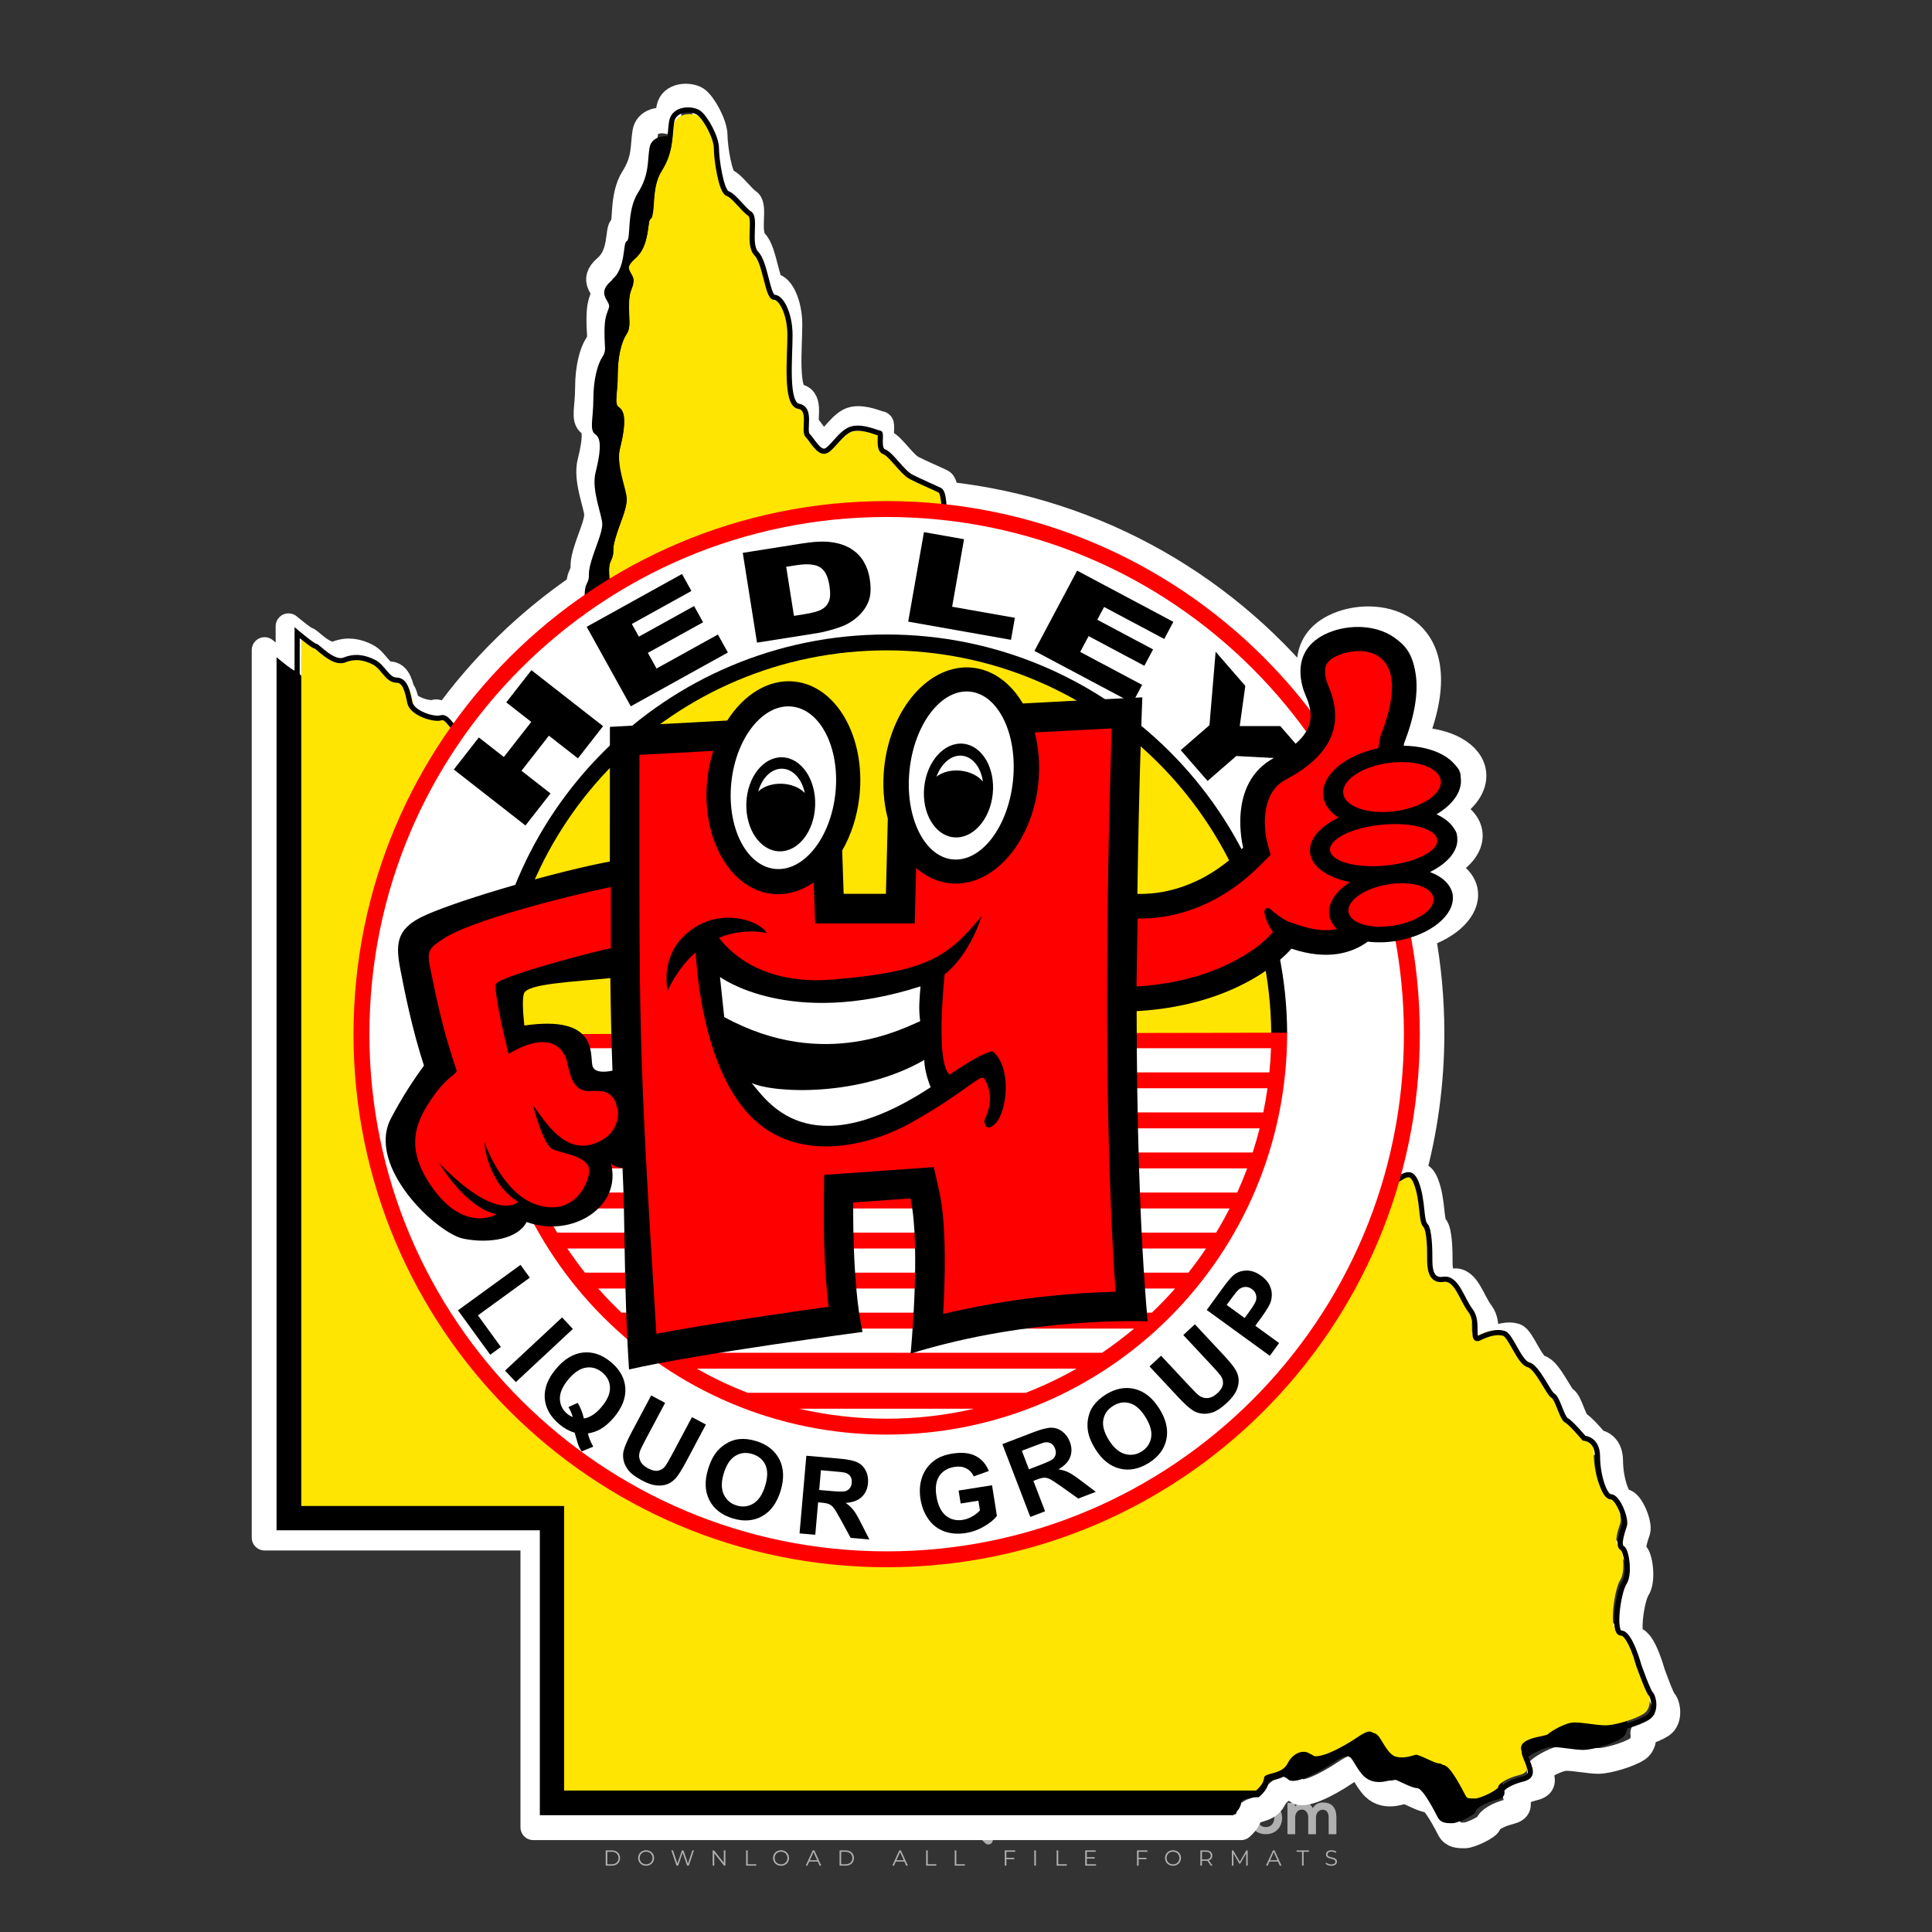 <?xml version="1.0" encoding="iso-8859-1"?>
<!-- Generator: Adobe Illustrator 27.0.0, SVG Export Plug-In . SVG Version: 6.00 Build 0)  -->
<svg version="1.1" id="Layer_1" xmlns="http://www.w3.org/2000/svg" xmlns:xlink="http://www.w3.org/1999/xlink" x="0px" y="0px"
	 viewBox="0 0 500 500" style="enable-background:new 0 0 500 500;" xml:space="preserve">
<rect x="0" y="0" width="500" height="500" fill="#333333" stroke="none"/>
<g id="watermark_1_">
	<g>
		<g id="watermark" style="opacity:0.61;">
			<g>
				<g>
					<g>
						<g>
							<polygon style="fill:#FFFFFF;" points="213.765,461.172 208.204,474.017 205.268,474.017 199.726,461.172 202.938,461.172 
								206.846,470.347 210.81,461.172 							"/>
						</g>
						<g>
							<path style="fill:#FFFFFF;" d="M223.507,469.741h-7.469c0.275,1.23,1.321,1.982,2.826,1.982c1.046,0,1.798-0.312,2.477-0.954
								l1.523,1.651c-0.917,1.046-2.294,1.597-4.074,1.597c-3.413,0-5.634-2.147-5.634-5.083c0-2.954,2.257-5.083,5.267-5.083
								c2.899,0,5.138,1.945,5.138,5.12C223.562,469.191,223.526,469.503,223.507,469.741 M216.002,468.071h4.863
								c-0.202-1.248-1.138-2.055-2.422-2.055C217.139,466.016,216.204,466.805,216.002,468.071"/>
						</g>
						<g>
							<path style="fill:#FFFFFF;" d="M224.735,468.934c0-2.973,2.294-5.083,5.505-5.083c2.074,0,3.707,0.899,4.423,2.514
								l-2.22,1.193c-0.532-0.936-1.321-1.358-2.221-1.358c-1.45,0-2.587,1.009-2.587,2.734c0,1.725,1.138,2.734,2.587,2.734
								c0.899,0,1.688-0.404,2.221-1.358l2.22,1.211c-0.716,1.578-2.349,2.495-4.423,2.495
								C227.029,474.017,224.735,471.907,224.735,468.934"/>
						</g>
						<g>
							<path style="fill:#FFFFFF;" d="M242.828,473.393c-0.587,0.422-1.45,0.624-2.331,0.624c-2.33,0-3.688-1.193-3.688-3.542
								v-4.055h-1.523v-2.202h1.523v-2.404h2.863v2.404h2.459v2.202h-2.459v4.019c0,0.844,0.458,1.303,1.229,1.303
								c0.422,0,0.844-0.128,1.156-0.367L242.828,473.393z"/>
						</g>
					</g>
					<g>
						<path style="fill:#FFFFFF;" d="M262.474,463.997v2.643c-0.238-0.018-0.422-0.037-0.642-0.037
							c-1.578,0-2.624,0.862-2.624,2.753v4.661h-2.863v-9.873h2.734v1.303C259.776,464.493,260.951,463.997,262.474,463.997"/>
					</g>
					<g>
						<path style="fill:#FFFFFF;" d="M263.299,472.53l1.009-2.239c1.083,0.789,2.697,1.339,4.239,1.339
							c1.762,0,2.477-0.587,2.477-1.376c0-2.404-7.469-0.752-7.469-5.524c0-2.184,1.762-4,5.413-4c1.615,0,3.267,0.385,4.459,1.138
							l-0.918,2.257c-1.193-0.679-2.422-1.009-3.56-1.009c-1.761,0-2.44,0.66-2.44,1.468c0,2.367,7.468,0.734,7.468,5.45
							c0,2.147-1.78,3.982-5.45,3.982C266.492,474.017,264.437,473.411,263.299,472.53"/>
					</g>
					<g>
						<path style="fill:#FFFFFF;" d="M285.428,469.741h-7.469c0.275,1.23,1.321,1.982,2.826,1.982c1.046,0,1.798-0.312,2.477-0.954
							l1.523,1.651c-0.918,1.046-2.294,1.597-4.074,1.597c-3.413,0-5.634-2.147-5.634-5.083c0-2.954,2.257-5.083,5.267-5.083
							c2.9,0,5.138,1.945,5.138,5.12C285.484,469.191,285.447,469.503,285.428,469.741 M277.923,468.071h4.863
							c-0.202-1.248-1.138-2.055-2.422-2.055C279.061,466.016,278.125,466.805,277.923,468.071"/>
					</g>
					<g>
						<path style="fill:#FFFFFF;" d="M297.007,469.741h-7.469c0.275,1.23,1.321,1.982,2.826,1.982c1.046,0,1.798-0.312,2.477-0.954
							l1.523,1.651c-0.918,1.046-2.294,1.597-4.074,1.597c-3.413,0-5.634-2.147-5.634-5.083c0-2.954,2.257-5.083,5.267-5.083
							c2.899,0,5.138,1.945,5.138,5.12C297.062,469.191,297.025,469.503,297.007,469.741 M289.501,468.071h4.863
							c-0.202-1.248-1.138-2.055-2.422-2.055C290.639,466.016,289.703,466.805,289.501,468.071"/>
					</g>
					<g>
						<polygon style="fill:#FFFFFF;" points="303.208,470.145 301.831,471.503 301.831,474.017 298.969,474.017 298.969,460.401 
							301.831,460.401 301.831,468.108 306.016,464.144 309.429,464.144 305.318,468.328 309.796,474.017 306.327,474.017 						"/>
					</g>
					<g>
						<path style="fill:#FFFFFF;" d="M256.601,475.359L256.601,475.359l-2.86-2.86c-0.435,0.508-0.953,0.943-1.534,1.284
							c-0.092,0.069-0.186,0.136-0.283,0.199l3.027,3.027c0.456,0.456,1.195,0.456,1.65,0
							C257.057,476.554,257.057,475.815,256.601,475.359"/>
					</g>
					<g>
						<path style="fill:#FFFFFF;" d="M249.984,463.244c0.221-0.173,0.495-0.281,0.797-0.281c0.042,0,0.083,0.002,0.124,0.006
							c-0.214-0.156-0.478-0.249-0.764-0.249c-0.395,0-0.744,0.18-0.981,0.458c-0.051,0-0.1,0.006-0.151,0.008
							c0.039-0.077,0.064-0.162,0.064-0.255c0-0.234-0.143-0.434-0.346-0.519c0.087,0.126,0.138,0.279,0.138,0.445
							c0,0.122-0.031,0.237-0.081,0.341c-2.811,0.201-5.03,2.539-5.03,5.4c0,2.993,2.426,5.42,5.42,5.42
							c2.993,0,5.42-2.426,5.42-5.42C254.595,465.879,252.593,463.635,249.984,463.244 M247.983,464.656
							c0.435,0,0.844,0.112,1.199,0.309c0.374-0.245,0.82-0.387,1.299-0.387c0.711,0,1.348,0.312,1.784,0.806
							c-0.435-0.379-1.004-0.61-1.627-0.61c-0.449,0-0.87,0.12-1.234,0.329c-0.079,0.046-0.156,0.096-0.229,0.15
							c-0.065-0.048-0.133-0.093-0.204-0.134c-0.369-0.219-0.8-0.344-1.26-0.344c-0.3,0-0.588,0.054-0.854,0.152
							C247.196,464.754,247.578,464.656,247.983,464.656 M251.772,469.098c0.115,0.305,0.181,0.634,0.181,0.979
							c0,1.534-1.244,2.777-2.778,2.777c-1.534,0-2.777-1.243-2.777-2.777c0-0.345,0.066-0.674,0.181-0.979
							c-0.62-0.382-1.035-1.064-1.035-1.846c0-1.197,0.971-2.168,2.168-2.168c0.565,0,1.078,0.218,1.463,0.572
							c0.386-0.354,0.899-0.572,1.464-0.572c1.197,0,2.168,0.971,2.168,2.168C252.807,468.034,252.392,468.716,251.772,469.098"/>
					</g>
					<g>
						<path style="fill:#FFFFFF;" d="M251.666,467.061c0,0.497-0.404,0.901-0.901,0.901c-0.497,0-0.901-0.404-0.901-0.901
							s0.404-0.901,0.901-0.901c0.101,0,0.197,0.017,0.287,0.047c-0.03,0.062-0.045,0.132-0.045,0.204
							c0,0.273,0.221,0.494,0.494,0.494c0.05,0,0.099-0.008,0.146-0.022C251.66,466.941,251.666,467,251.666,467.061"/>
					</g>
					<g>
						<path style="fill:#FFFFFF;" d="M248.255,467.061c0,0.376-0.305,0.681-0.681,0.681c-0.376,0-0.681-0.305-0.681-0.681
							s0.305-0.681,0.681-0.681c0.076,0,0.149,0.013,0.217,0.035c-0.023,0.047-0.034,0.1-0.034,0.155
							c0,0.206,0.167,0.374,0.374,0.374c0.038,0,0.075-0.006,0.11-0.017C248.25,466.97,248.255,467.015,248.255,467.061"/>
					</g>
					<g>
						<g>
							<g>
								<rect x="242.908" y="467.83" style="fill:#FFFFFF;" width="0.616" height="0.616"/>
							</g>
							<g>
								<rect x="254.827" y="467.83" style="fill:#FFFFFF;" width="0.616" height="0.616"/>
							</g>
							<g>
								<path style="fill:#FFFFFF;" d="M255.205,468.082h-0.14c0-3.248-2.642-5.89-5.89-5.89c-3.248,0-5.89,2.642-5.89,5.89h-0.14
									c0-1.611,0.627-3.125,1.766-4.264c1.139-1.139,2.653-1.766,4.264-1.766c1.611,0,3.125,0.627,4.264,1.766
									C254.578,464.957,255.205,466.471,255.205,468.082"/>
							</g>
						</g>
						<g>
							<rect x="248.868" y="461.814" style="fill:#FFFFFF;" width="0.616" height="0.616"/>
						</g>
						<g>
							<rect x="244.95" y="462.052" style="fill:#FFFFFF;" width="8.45" height="0.14"/>
						</g>
						<g>
							<path style="fill:#FFFFFF;" d="M245.174,462.15c0,0.108-0.088,0.196-0.196,0.196c-0.108,0-0.196-0.088-0.196-0.196
								c0-0.108,0.088-0.196,0.196-0.196C245.086,461.954,245.174,462.042,245.174,462.15"/>
						</g>
						<g>
							<path style="fill:#FFFFFF;" d="M253.596,462.15c0,0.108-0.088,0.196-0.196,0.196c-0.108,0-0.196-0.088-0.196-0.196
								c0-0.108,0.088-0.196,0.196-0.196C253.509,461.954,253.596,462.042,253.596,462.15"/>
						</g>
					</g>
				</g>
				<g>
					<path style="fill:#FFFFFF;" d="M314.356,473.409c0,1.559-2.364,1.559-2.364,0C311.993,471.851,314.356,471.851,314.356,473.409
						z"/>
				</g>
				<g>
					<g>
						<g>
							<path style="fill:#FFFFFF;" d="M161.739,466.549l1.772,6.088l1.855-6.088h2.215l-2.823,8.14h-2.33l-0.837-2.396l-0.722-2.708
								l-0.722,2.708l-0.837,2.396h-2.33l-2.839-8.14h2.231l1.855,6.088l1.756-6.088H161.739z"/>
						</g>
						<g>
							<path style="fill:#FFFFFF;" d="M176.713,466.549l1.772,6.088l1.855-6.088h2.215l-2.823,8.14h-2.33l-0.837-2.396l-0.722-2.708
								l-0.722,2.708l-0.837,2.396h-2.33l-2.839-8.14h2.231l1.855,6.088l1.756-6.088H176.713z"/>
						</g>
						<g>
							<path style="fill:#FFFFFF;" d="M191.687,466.549l1.772,6.088l1.855-6.088h2.215l-2.823,8.14h-2.33l-0.837-2.396l-0.722-2.708
								l-0.722,2.708l-0.837,2.396h-2.33l-2.839-8.14h2.231l1.855,6.088l1.756-6.088H191.687z"/>
						</g>
					</g>
					<g>
						<path style="fill:#FFFFFF;" d="M200.908,473.52c0,1.559-2.364,1.559-2.364,0C198.545,471.962,200.908,471.962,200.908,473.52z
							"/>
					</g>
					<g>
						<path style="fill:#FFFFFF;" d="M322.71,473.409c-0.935,0.919-1.919,1.28-3.117,1.28c-2.346,0-4.3-1.411-4.3-4.282
							s1.953-4.284,4.3-4.284c1.149,0,2.035,0.329,2.921,1.199l-1.264,1.329c-0.476-0.428-1.066-0.64-1.623-0.64
							c-1.346,0-2.33,0.985-2.33,2.396c0,1.542,1.05,2.362,2.297,2.362c0.64,0,1.28-0.18,1.772-0.672L322.71,473.409z"/>
					</g>
					<g>
						<path style="fill:#FFFFFF;" d="M331.805,470.472c0,2.33-1.591,4.217-4.217,4.217c-2.626,0-4.201-1.887-4.201-4.217
							c0-2.314,1.609-4.217,4.185-4.217C330.149,466.255,331.805,468.158,331.805,470.472z M325.389,470.472
							c0,1.231,0.739,2.38,2.199,2.38c1.46,0,2.199-1.149,2.199-2.38c0-1.215-0.854-2.396-2.199-2.396
							C326.144,468.077,325.389,469.258,325.389,470.472z"/>
					</g>
					<g>
						<path style="fill:#FFFFFF;" d="M338.572,474.689v-4.332c0-1.068-0.559-2.035-1.658-2.035c-1.082,0-1.722,0.967-1.722,2.035
							v4.332h-2.003v-8.107h1.855l0.148,0.985c0.426-0.82,1.362-1.116,2.133-1.116c0.969,0,1.937,0.394,2.396,1.51
							c0.723-1.149,1.658-1.478,2.708-1.478c2.297,0,3.43,1.412,3.43,3.84v4.365h-2.003v-4.365c0-1.066-0.442-1.97-1.526-1.97
							c-1.082,0-1.756,0.935-1.756,2.003v4.332H338.572z"/>
					</g>
				</g>
			</g>
		</g>
		<g style="opacity:0.61;">
			<g>
				<g>
					<path style="fill:#FFFFFF;" d="M345.988,431.299c-0.006-1.224-0.959-2.121-2.189-2.14c-0.924-0.014-0.832,0.12-0.834-0.867
						c-0.003-1.097-0.007-2.194,0.003-3.292c0.003-0.379-0.112-0.691-0.362-0.976c-2.342-2.668-4.678-5.342-7.019-8.011
						c-0.12-0.137-0.275-0.244-0.414-0.366c-6.214,0-12.427,0-18.641,0c-0.794,0.293-1.14,0.868-1.138,1.709
						c0.01,3.748,0.004,7.496,0.004,11.243c0,0.556-0.003,0.589-0.55,0.551c-1.497-0.102-2.516,0.986-2.497,2.492
						c0.044,3.476,0.013,6.953,0.014,10.429c0.001,1.58,0.867,2.443,2.45,2.449c0.582,0.002,0.582,0.002,0.582,0.6
						c0,2.219-0.001,4.438,0.001,6.657c0.001,1.192,0.58,1.771,1.768,1.771c8.013,0.001,16.027,0.001,24.04,0
						c1.168,0,1.755-0.583,1.757-1.745c0.002-2.256,0-4.512,0.001-6.768c0-0.512,0.002-0.511,0.52-0.515
						c0.271-0.002,0.541,0.008,0.809-0.058c0.996-0.246,1.69-1.044,1.694-2.069C346.003,438.696,346.005,434.997,345.988,431.299z
						 M317.537,417.162c5.337,0,10.674,0,16.01,0c0.548,0,0.554,0.007,0.554,0.561c0.001,2.243-0.001,4.486,0.001,6.73
						c0.001,0.811,0.249,1.059,1.06,1.059c1.91,0.001,3.821,0,5.731,0.001c0.458,0,0.479,0.021,0.481,0.483
						c0.003,0.887,0.002,1.775,0,2.662c-0.001,0.477-0.024,0.498-0.504,0.499c-3.895,0.001-7.79,0-11.684,0
						c-3.882,0-7.765,0-11.647,0c-0.55,0-0.552-0.001-0.552-0.561c-0.001-3.624-0.001-7.247,0-10.871
						C316.987,417.166,316.991,417.162,317.537,417.162z M340.822,451.579c-3.883,0.001-7.766,0-11.65,0c-3.871,0-7.742,0-11.613,0
						c-0.572,0-0.574-0.002-0.574-0.579c-0.001-1.997-0.001-3.994,0.001-5.991c0-0.464,0.023-0.486,0.478-0.487
						c7.803-0.001,15.607-0.001,23.41,0c0.478,0,0.499,0.02,0.499,0.503c0.002,1.997,0.001,3.994,0,5.991
						C341.375,451.574,341.37,451.579,340.822,451.579z"/>
				</g>
				<g>
					<g>
						<rect x="327.418" y="417.053" style="fill:#FFFFFF;" width="1.757" height="1.054"/>
					</g>
					<g>
						<rect x="325.662" y="418.107" style="fill:#FFFFFF;" width="1.757" height="1.054"/>
					</g>
					<g>
						<rect x="327.418" y="419.161" style="fill:#FFFFFF;" width="1.757" height="1.054"/>
					</g>
					<g>
						<rect x="325.662" y="420.215" style="fill:#FFFFFF;" width="1.757" height="1.054"/>
					</g>
					<g>
						<rect x="327.418" y="421.269" style="fill:#FFFFFF;" width="1.757" height="1.054"/>
					</g>
					<g>
						<rect x="325.662" y="422.323" style="fill:#FFFFFF;" width="1.757" height="1.054"/>
					</g>
					<g>
						<rect x="327.418" y="423.378" style="fill:#FFFFFF;" width="1.757" height="1.054"/>
					</g>
					<g>
						<rect x="325.662" y="424.432" style="fill:#FFFFFF;" width="1.757" height="1.054"/>
					</g>
					<g>
						<rect x="327.418" y="425.486" style="fill:#FFFFFF;" width="1.757" height="1.054"/>
					</g>
					<g>
						<rect x="325.662" y="426.54" style="fill:#FFFFFF;" width="1.757" height="1.054"/>
					</g>
					<g>
						<rect x="327.418" y="427.594" style="fill:#FFFFFF;" width="1.757" height="1.054"/>
					</g>
					<g>
						<rect x="325.662" y="428.648" style="fill:#FFFFFF;" width="1.757" height="1.054"/>
					</g>
				</g>
			</g>
			<g>
				<path style="fill:#FFFFFF;" d="M187.637,431.299c-0.006-1.224-0.959-2.121-2.189-2.14c-0.924-0.014-0.832,0.12-0.834-0.867
					c-0.003-1.097-0.007-2.194,0.003-3.292c0.003-0.379-0.112-0.691-0.362-0.976c-2.342-2.668-4.678-5.342-7.019-8.011
					c-0.12-0.137-0.275-0.244-0.414-0.366c-6.214,0-12.427,0-18.641,0c-0.794,0.293-1.14,0.868-1.138,1.709
					c0.01,3.748,0.004,7.496,0.004,11.243c0,0.556-0.003,0.589-0.55,0.551c-1.497-0.102-2.516,0.986-2.497,2.492
					c0.044,3.476,0.013,6.953,0.014,10.429c0.001,1.58,0.867,2.443,2.45,2.449c0.582,0.002,0.582,0.002,0.582,0.6
					c0,2.219-0.001,4.438,0.001,6.657c0.001,1.192,0.58,1.771,1.768,1.771c8.013,0.001,16.027,0.001,24.04,0
					c1.168,0,1.755-0.583,1.757-1.745c0.002-2.256,0-4.512,0.001-6.768c0-0.512,0.002-0.511,0.52-0.515
					c0.271-0.002,0.541,0.008,0.809-0.058c0.996-0.246,1.69-1.044,1.694-2.069C187.652,438.696,187.655,434.997,187.637,431.299z
					 M159.187,417.162c5.337,0,10.674,0,16.01,0c0.548,0,0.554,0.007,0.554,0.561c0.001,2.243-0.001,4.486,0.001,6.73
					c0.001,0.811,0.249,1.059,1.06,1.059c1.91,0.001,3.821,0,5.731,0.001c0.458,0,0.479,0.021,0.481,0.483
					c0.003,0.887,0.002,1.775,0,2.662c-0.001,0.477-0.024,0.498-0.504,0.499c-3.895,0.001-7.79,0-11.684,0
					c-3.882,0-7.765,0-11.647,0c-0.55,0-0.552-0.001-0.552-0.561c-0.001-3.624-0.001-7.247,0-10.871
					C158.636,417.166,158.64,417.162,159.187,417.162z M182.472,451.579c-3.883,0.001-7.766,0-11.65,0c-3.871,0-7.742,0-11.613,0
					c-0.572,0-0.574-0.002-0.574-0.579c-0.001-1.997-0.001-3.994,0.001-5.991c0-0.464,0.023-0.486,0.478-0.487
					c7.803-0.001,15.607-0.001,23.41,0c0.478,0,0.499,0.02,0.499,0.503c0.002,1.997,0.001,3.994,0,5.991
					C183.024,451.574,183.019,451.579,182.472,451.579z"/>
			</g>
			<g>
				<path style="fill:#FFFFFF;" d="M159.779,440.669v-7.897h2.779c0.375,0,0.726,0.061,1.053,0.182
					c0.327,0.121,0.612,0.292,0.855,0.513c0.242,0.221,0.434,0.483,0.573,0.789c0.14,0.305,0.21,0.642,0.21,1.009
					c0,0.375-0.07,0.715-0.21,1.02c-0.14,0.305-0.331,0.568-0.573,0.789c-0.243,0.221-0.528,0.392-0.855,0.513
					c-0.327,0.121-0.678,0.182-1.053,0.182h-1.29v2.901H159.779z M162.58,436.356c0.39,0,0.684-0.111,0.882-0.331
					c0.199-0.22,0.298-0.474,0.298-0.761c0-0.14-0.024-0.276-0.072-0.408c-0.048-0.132-0.121-0.248-0.221-0.347
					c-0.099-0.099-0.223-0.178-0.37-0.237c-0.147-0.059-0.32-0.089-0.518-0.089h-1.312v2.173H162.58z"/>
				<path style="fill:#FFFFFF;" d="M166.308,432.771h1.731l3.177,5.294h0.088l-0.088-1.522v-3.772h1.478v7.897h-1.566l-3.353-5.592
					h-0.088l0.088,1.522v4.07h-1.467V432.771z"/>
				<path style="fill:#FFFFFF;" d="M177.922,436.334h3.872c0.022,0.089,0.04,0.195,0.055,0.32c0.014,0.125,0.022,0.25,0.022,0.375
					c0,0.507-0.077,0.985-0.231,1.434c-0.154,0.449-0.397,0.849-0.728,1.202c-0.353,0.375-0.776,0.666-1.268,0.871
					c-0.493,0.206-1.055,0.309-1.688,0.309c-0.574,0-1.114-0.103-1.622-0.309c-0.507-0.206-0.948-0.492-1.323-0.86
					c-0.375-0.367-0.673-0.803-0.894-1.307c-0.221-0.504-0.331-1.053-0.331-1.649c0-0.595,0.11-1.145,0.331-1.649
					c0.221-0.504,0.518-0.939,0.894-1.307c0.375-0.367,0.816-0.654,1.323-0.86c0.507-0.206,1.048-0.309,1.622-0.309
					c0.64,0,1.211,0.11,1.715,0.331c0.504,0.221,0.935,0.526,1.296,0.915l-1.025,1.004c-0.258-0.272-0.544-0.48-0.861-0.623
					c-0.316-0.143-0.695-0.215-1.136-0.215c-0.361,0-0.703,0.065-1.026,0.193c-0.324,0.129-0.607,0.311-0.85,0.546
					c-0.242,0.235-0.436,0.52-0.579,0.855c-0.143,0.335-0.215,0.708-0.215,1.119c0,0.412,0.072,0.785,0.215,1.12
					c0.143,0.335,0.338,0.62,0.584,0.855c0.246,0.235,0.531,0.418,0.855,0.546c0.323,0.129,0.669,0.193,1.037,0.193
					c0.419,0,0.773-0.061,1.064-0.182c0.29-0.121,0.538-0.278,0.744-0.469c0.148-0.132,0.275-0.3,0.381-0.502
					c0.106-0.202,0.189-0.428,0.248-0.678h-2.482V436.334z"/>
			</g>
			<g>
				<path style="fill:#FFFFFF;" d="M224.019,431.299c-0.006-1.224-0.959-2.121-2.189-2.14c-0.924-0.014-0.832,0.12-0.834-0.867
					c-0.003-1.097-0.007-2.194,0.003-3.292c0.003-0.379-0.112-0.691-0.362-0.976c-2.342-2.668-4.678-5.342-7.019-8.011
					c-0.12-0.137-0.275-0.244-0.414-0.366c-6.214,0-12.427,0-18.641,0c-0.794,0.293-1.14,0.868-1.138,1.709
					c0.01,3.748,0.004,7.496,0.004,11.243c0,0.556-0.003,0.589-0.55,0.551c-1.497-0.102-2.516,0.986-2.497,2.492
					c0.044,3.476,0.013,6.953,0.014,10.429c0.001,1.58,0.867,2.443,2.45,2.449c0.582,0.002,0.582,0.002,0.582,0.6
					c0,2.219-0.001,4.438,0.001,6.657c0.001,1.192,0.58,1.771,1.768,1.771c8.013,0.001,16.027,0.001,24.04,0
					c1.168,0,1.755-0.583,1.757-1.745c0.002-2.256,0-4.512,0.001-6.768c0-0.512,0.002-0.511,0.52-0.515
					c0.271-0.002,0.541,0.008,0.809-0.058c0.997-0.246,1.69-1.044,1.694-2.069C224.034,438.696,224.036,434.997,224.019,431.299z
					 M195.568,417.162c5.337,0,10.674,0,16.01,0c0.548,0,0.554,0.007,0.554,0.561c0.001,2.243-0.001,4.486,0.001,6.73
					c0.001,0.811,0.249,1.059,1.06,1.059c1.91,0.001,3.821,0,5.731,0.001c0.458,0,0.479,0.021,0.481,0.483
					c0.003,0.887,0.002,1.775,0,2.662c-0.001,0.477-0.024,0.498-0.504,0.499c-3.895,0.001-7.79,0-11.684,0
					c-3.882,0-7.765,0-11.647,0c-0.55,0-0.552-0.001-0.552-0.561c-0.001-3.624-0.001-7.247,0-10.871
					C195.018,417.166,195.022,417.162,195.568,417.162z M218.854,451.579c-3.883,0.001-7.766,0-11.65,0c-3.871,0-7.742,0-11.613,0
					c-0.572,0-0.574-0.002-0.574-0.579c-0.001-1.997-0.001-3.994,0.001-5.991c0-0.464,0.023-0.486,0.478-0.487
					c7.803-0.001,15.607-0.001,23.41,0c0.478,0,0.499,0.02,0.499,0.503c0.002,1.997,0.001,3.994,0,5.991
					C219.406,451.574,219.401,451.579,218.854,451.579z"/>
			</g>
			<g>
				<path style="fill:#FFFFFF;" d="M205.111,432.771h1.699l2.967,7.897h-1.644l-0.651-1.886h-3.044l-0.651,1.886h-1.643
					L205.111,432.771z M206.997,437.415l-0.706-1.974l-0.287-0.96h-0.088l-0.287,0.96l-0.706,1.974H206.997z"/>
				<path style="fill:#FFFFFF;" d="M211.331,434.536c-0.125,0-0.245-0.024-0.359-0.072c-0.114-0.048-0.213-0.114-0.298-0.199
					c-0.084-0.084-0.151-0.182-0.198-0.292c-0.048-0.11-0.072-0.232-0.072-0.364s0.024-0.254,0.072-0.364
					c0.048-0.11,0.114-0.208,0.198-0.292c0.084-0.084,0.184-0.151,0.298-0.198c0.114-0.048,0.233-0.072,0.359-0.072
					c0.257,0,0.478,0.09,0.662,0.27c0.184,0.181,0.276,0.399,0.276,0.656s-0.092,0.476-0.276,0.656
					C211.809,434.446,211.589,434.536,211.331,434.536z M210.615,440.669v-5.404h1.445v5.404H210.615z"/>
			</g>
			<g>
				<path style="fill:#FFFFFF;" d="M261.044,431.299c-0.006-1.224-0.959-2.121-2.189-2.14c-0.924-0.014-0.832,0.12-0.834-0.867
					c-0.003-1.097-0.007-2.194,0.003-3.292c0.003-0.379-0.112-0.691-0.362-0.976c-2.342-2.668-4.678-5.342-7.019-8.011
					c-0.12-0.137-0.275-0.244-0.414-0.366c-6.214,0-12.427,0-18.641,0c-0.794,0.293-1.14,0.868-1.138,1.709
					c0.01,3.748,0.004,7.496,0.004,11.243c0,0.556-0.003,0.589-0.55,0.551c-1.497-0.102-2.516,0.986-2.497,2.492
					c0.044,3.476,0.013,6.953,0.014,10.429c0.001,1.58,0.867,2.443,2.45,2.449c0.582,0.002,0.582,0.002,0.582,0.6
					c0,2.219-0.001,4.438,0.001,6.657c0.001,1.192,0.58,1.771,1.768,1.771c8.013,0.001,16.027,0.001,24.04,0
					c1.168,0,1.755-0.583,1.757-1.745c0.002-2.256,0-4.512,0.001-6.768c0-0.512,0.002-0.511,0.52-0.515
					c0.271-0.002,0.541,0.008,0.809-0.058c0.996-0.246,1.69-1.044,1.694-2.069C261.059,438.696,261.061,434.997,261.044,431.299z
					 M232.593,417.162c5.337,0,10.674,0,16.01,0c0.548,0,0.554,0.007,0.554,0.561c0.001,2.243-0.001,4.486,0.001,6.73
					c0.001,0.811,0.249,1.059,1.06,1.059c1.91,0.001,3.821,0,5.731,0.001c0.458,0,0.479,0.021,0.481,0.483
					c0.003,0.887,0.002,1.775,0,2.662c-0.001,0.477-0.024,0.498-0.504,0.499c-3.895,0.001-7.79,0-11.684,0
					c-3.882,0-7.765,0-11.647,0c-0.55,0-0.552-0.001-0.552-0.561c-0.001-3.624-0.001-7.247,0-10.871
					C232.042,417.166,232.047,417.162,232.593,417.162z M255.878,451.579c-3.883,0.001-7.766,0-11.65,0c-3.871,0-7.742,0-11.613,0
					c-0.572,0-0.574-0.002-0.574-0.579c-0.001-1.997-0.001-3.994,0.001-5.991c0-0.464,0.023-0.486,0.478-0.487
					c7.803-0.001,15.607-0.001,23.41,0c0.478,0,0.499,0.02,0.499,0.503c0.002,1.997,0.001,3.994,0,5.991
					C256.431,451.574,256.426,451.579,255.878,451.579z"/>
			</g>
			<g>
				<path style="fill:#FFFFFF;" d="M236.361,440.845c-0.338,0-0.662-0.048-0.971-0.143c-0.309-0.095-0.592-0.239-0.849-0.43
					c-0.257-0.191-0.481-0.425-0.673-0.7c-0.191-0.276-0.342-0.597-0.452-0.965l1.401-0.551c0.103,0.397,0.283,0.726,0.54,0.987
					c0.257,0.261,0.596,0.392,1.015,0.392c0.154,0,0.303-0.02,0.447-0.061c0.143-0.04,0.272-0.099,0.386-0.176
					s0.204-0.175,0.27-0.292c0.066-0.118,0.099-0.254,0.099-0.408c0-0.147-0.026-0.279-0.077-0.397
					c-0.051-0.117-0.138-0.227-0.259-0.331c-0.121-0.103-0.28-0.202-0.475-0.298c-0.195-0.095-0.435-0.195-0.722-0.298l-0.485-0.176
					c-0.213-0.073-0.429-0.173-0.645-0.298c-0.217-0.125-0.413-0.276-0.59-0.452c-0.177-0.176-0.322-0.384-0.436-0.623
					c-0.114-0.239-0.171-0.509-0.171-0.81c0-0.309,0.06-0.597,0.182-0.866c0.121-0.268,0.294-0.503,0.518-0.706
					c0.224-0.202,0.492-0.36,0.805-0.474s0.66-0.171,1.042-0.171c0.397,0,0.74,0.053,1.031,0.16
					c0.291,0.107,0.537,0.243,0.739,0.408c0.202,0.165,0.366,0.348,0.491,0.546c0.125,0.199,0.217,0.386,0.276,0.563l-1.312,0.551
					c-0.074-0.221-0.208-0.419-0.402-0.596c-0.195-0.176-0.462-0.265-0.8-0.265c-0.324,0-0.592,0.075-0.805,0.226
					c-0.213,0.151-0.32,0.348-0.32,0.59c0,0.235,0.103,0.436,0.309,0.601c0.206,0.165,0.533,0.325,0.982,0.48l0.497,0.165
					c0.316,0.111,0.605,0.237,0.866,0.381c0.261,0.143,0.485,0.314,0.673,0.513c0.187,0.199,0.331,0.425,0.43,0.678
					c0.1,0.254,0.149,0.546,0.149,0.877c0,0.412-0.083,0.767-0.248,1.064c-0.165,0.298-0.377,0.542-0.634,0.734
					c-0.258,0.191-0.548,0.335-0.872,0.43C236.986,440.797,236.67,440.845,236.361,440.845z"/>
				<path style="fill:#FFFFFF;" d="M239.516,432.771h1.61l1.633,4.754l0.287,1.015h0.088l0.309-1.015l1.699-4.754h1.61l-2.879,7.897
					h-1.566L239.516,432.771z"/>
				<path style="fill:#FFFFFF;" d="M251.097,436.334h3.871c0.022,0.089,0.04,0.195,0.055,0.32c0.015,0.125,0.023,0.25,0.023,0.375
					c0,0.507-0.078,0.985-0.232,1.434c-0.154,0.449-0.397,0.849-0.728,1.202c-0.353,0.375-0.775,0.666-1.268,0.871
					c-0.493,0.206-1.055,0.309-1.688,0.309c-0.574,0-1.114-0.103-1.621-0.309c-0.507-0.206-0.949-0.492-1.324-0.86
					c-0.375-0.367-0.673-0.803-0.894-1.307c-0.22-0.504-0.331-1.053-0.331-1.649c0-0.595,0.11-1.145,0.331-1.649
					c0.221-0.504,0.518-0.939,0.894-1.307c0.375-0.367,0.816-0.654,1.324-0.86c0.507-0.206,1.047-0.309,1.621-0.309
					c0.64,0,1.211,0.11,1.715,0.331c0.504,0.221,0.936,0.526,1.296,0.915l-1.026,1.004c-0.257-0.272-0.544-0.48-0.861-0.623
					c-0.316-0.143-0.694-0.215-1.136-0.215c-0.36,0-0.702,0.065-1.026,0.193c-0.323,0.129-0.607,0.311-0.849,0.546
					c-0.243,0.235-0.436,0.52-0.579,0.855c-0.143,0.335-0.215,0.708-0.215,1.119c0,0.412,0.072,0.785,0.215,1.12
					c0.143,0.335,0.338,0.62,0.585,0.855c0.246,0.235,0.531,0.418,0.854,0.546c0.324,0.129,0.669,0.193,1.037,0.193
					c0.419,0,0.774-0.061,1.064-0.182c0.29-0.121,0.539-0.278,0.745-0.469c0.147-0.132,0.274-0.3,0.38-0.502
					c0.107-0.202,0.189-0.428,0.248-0.678h-2.482V436.334z"/>
			</g>
			<g>
				<path style="fill:#FFFFFF;" d="M297.3,431.299c-0.006-1.224-0.959-2.121-2.189-2.14c-0.924-0.014-0.832,0.12-0.834-0.867
					c-0.003-1.097-0.007-2.194,0.003-3.292c0.003-0.379-0.112-0.691-0.362-0.976c-2.342-2.668-4.678-5.342-7.019-8.011
					c-0.12-0.137-0.275-0.244-0.414-0.366c-6.214,0-12.427,0-18.641,0c-0.794,0.293-1.14,0.868-1.138,1.709
					c0.01,3.748,0.004,7.496,0.004,11.243c0,0.556-0.003,0.589-0.55,0.551c-1.497-0.102-2.516,0.986-2.497,2.492
					c0.044,3.476,0.013,6.953,0.014,10.429c0.001,1.58,0.867,2.443,2.45,2.449c0.582,0.002,0.582,0.002,0.582,0.6
					c0,2.219-0.001,4.438,0.001,6.657c0.001,1.192,0.58,1.771,1.768,1.771c8.013,0.001,16.027,0.001,24.04,0
					c1.168,0,1.755-0.583,1.757-1.745c0.002-2.256,0-4.512,0.001-6.768c0-0.512,0.002-0.511,0.52-0.515
					c0.271-0.002,0.541,0.008,0.809-0.058c0.996-0.246,1.69-1.044,1.694-2.069C297.315,438.696,297.318,434.997,297.3,431.299z
					 M268.85,417.162c5.337,0,10.674,0,16.01,0c0.548,0,0.554,0.007,0.554,0.561c0.001,2.243-0.001,4.486,0.001,6.73
					c0.001,0.811,0.249,1.059,1.06,1.059c1.91,0.001,3.821,0,5.731,0.001c0.458,0,0.479,0.021,0.481,0.483
					c0.003,0.887,0.002,1.775,0,2.662c-0.001,0.477-0.024,0.498-0.504,0.499c-3.895,0.001-7.79,0-11.684,0
					c-3.882,0-7.765,0-11.647,0c-0.55,0-0.552-0.001-0.552-0.561c-0.001-3.624-0.001-7.247,0-10.871
					C268.299,417.166,268.303,417.162,268.85,417.162z M292.135,451.579c-3.883,0.001-7.766,0-11.65,0c-3.871,0-7.742,0-11.613,0
					c-0.572,0-0.574-0.002-0.574-0.579c-0.001-1.997-0.001-3.994,0.001-5.991c0-0.464,0.023-0.486,0.478-0.487
					c7.803-0.001,15.607-0.001,23.41,0c0.478,0,0.499,0.02,0.499,0.503c0.001,1.997,0.001,3.994,0,5.991
					C292.687,451.574,292.682,451.579,292.135,451.579z"/>
			</g>
			<g>
				<path style="fill:#FFFFFF;" d="M272.966,434.183v1.831h3.165v1.412h-3.165v1.831h3.518v1.412h-5.007v-7.897h5.007v1.412H272.966
					z"/>
				<path style="fill:#FFFFFF;" d="M277.852,440.669v-7.897h2.779c0.375,0,0.726,0.061,1.053,0.182
					c0.327,0.121,0.612,0.292,0.855,0.513c0.243,0.221,0.434,0.483,0.574,0.789c0.14,0.305,0.209,0.642,0.209,1.009
					c0,0.375-0.07,0.715-0.209,1.02c-0.14,0.305-0.331,0.568-0.574,0.789c-0.243,0.221-0.528,0.392-0.855,0.513
					c-0.327,0.121-0.678,0.182-1.053,0.182h-1.29v2.901H277.852z M280.653,436.356c0.389,0,0.684-0.111,0.882-0.331
					c0.199-0.22,0.298-0.474,0.298-0.761c0-0.14-0.024-0.276-0.072-0.408c-0.048-0.132-0.121-0.248-0.221-0.347
					c-0.099-0.099-0.222-0.178-0.37-0.237c-0.147-0.059-0.32-0.089-0.518-0.089h-1.312v2.173H280.653z"/>
				<path style="fill:#FFFFFF;" d="M286.797,440.845c-0.338,0-0.662-0.048-0.971-0.143c-0.309-0.095-0.592-0.239-0.849-0.43
					c-0.257-0.191-0.482-0.425-0.673-0.7c-0.191-0.276-0.342-0.597-0.452-0.965l1.401-0.551c0.103,0.397,0.283,0.726,0.541,0.987
					c0.257,0.261,0.595,0.392,1.015,0.392c0.154,0,0.303-0.02,0.447-0.061c0.143-0.04,0.272-0.099,0.386-0.176
					c0.114-0.077,0.204-0.175,0.27-0.292c0.066-0.118,0.1-0.254,0.1-0.408c0-0.147-0.026-0.279-0.077-0.397
					c-0.051-0.117-0.138-0.227-0.259-0.331c-0.121-0.103-0.279-0.202-0.474-0.298c-0.195-0.095-0.436-0.195-0.723-0.298
					l-0.485-0.176c-0.213-0.073-0.428-0.173-0.645-0.298c-0.217-0.125-0.414-0.276-0.59-0.452c-0.176-0.176-0.322-0.384-0.436-0.623
					c-0.114-0.239-0.171-0.509-0.171-0.81c0-0.309,0.061-0.597,0.182-0.866c0.121-0.268,0.294-0.503,0.518-0.706
					c0.224-0.202,0.493-0.36,0.805-0.474c0.312-0.114,0.66-0.171,1.042-0.171c0.397,0,0.741,0.053,1.031,0.16
					c0.29,0.107,0.537,0.243,0.739,0.408c0.202,0.165,0.365,0.348,0.491,0.546c0.125,0.199,0.217,0.386,0.276,0.563l-1.312,0.551
					c-0.074-0.221-0.208-0.419-0.403-0.596c-0.195-0.176-0.462-0.265-0.799-0.265c-0.324,0-0.592,0.075-0.805,0.226
					c-0.213,0.151-0.32,0.348-0.32,0.59c0,0.235,0.103,0.436,0.309,0.601c0.206,0.165,0.533,0.325,0.982,0.48l0.496,0.165
					c0.316,0.111,0.605,0.237,0.866,0.381c0.261,0.143,0.485,0.314,0.673,0.513c0.187,0.199,0.331,0.425,0.43,0.678
					c0.099,0.254,0.149,0.546,0.149,0.877c0,0.412-0.083,0.767-0.248,1.064c-0.165,0.298-0.377,0.542-0.634,0.734
					c-0.258,0.191-0.548,0.335-0.872,0.43C287.422,440.797,287.105,440.845,286.797,440.845z"/>
			</g>
			<g>
				<path style="fill:#FFFFFF;" d="M321.394,439.168l4.004-4.985h-3.827v-1.412h5.559v1.5l-3.96,4.985h4.004v1.412h-5.779V439.168z"
					/>
				<path style="fill:#FFFFFF;" d="M328.409,432.771h1.489v7.897h-1.489V432.771z"/>
				<path style="fill:#FFFFFF;" d="M331.486,440.669v-7.897h2.779c0.375,0,0.726,0.061,1.053,0.182
					c0.327,0.121,0.612,0.292,0.855,0.513s0.434,0.483,0.574,0.789c0.14,0.305,0.209,0.642,0.209,1.009
					c0,0.375-0.07,0.715-0.209,1.02c-0.14,0.305-0.331,0.568-0.574,0.789c-0.243,0.221-0.528,0.392-0.855,0.513
					c-0.327,0.121-0.678,0.182-1.053,0.182h-1.29v2.901H331.486z M334.288,436.356c0.389,0,0.684-0.111,0.882-0.331
					c0.199-0.22,0.298-0.474,0.298-0.761c0-0.14-0.024-0.276-0.072-0.408c-0.048-0.132-0.121-0.248-0.221-0.347
					c-0.099-0.099-0.222-0.178-0.37-0.237c-0.147-0.059-0.32-0.089-0.518-0.089h-1.312v2.173H334.288z"/>
			</g>
		</g>
		<g style="opacity:0.61;">
			<path style="fill:#FFFFFF;" d="M300.133,433.27h9.067v2.242h-9.067V433.27z M300.133,437.136h9.067v2.243h-9.067V437.136z"/>
		</g>
	</g>
	<g style="opacity:0.61;">
		<path style="fill:#FFFFFF;" d="M156.756,478.878h1.607c1.263,0,2.114,0.812,2.114,1.974c0,1.161-0.851,1.973-2.114,1.973h-1.607
			V478.878z M158.34,482.464c1.049,0,1.725-0.665,1.725-1.612c0-0.947-0.677-1.613-1.725-1.613h-1.167v3.225H158.34z"/>
		<path style="fill:#FFFFFF;" d="M165.139,480.851c0-1.15,0.879-2.007,2.075-2.007c1.184,0,2.069,0.851,2.069,2.007
			c0,1.156-0.885,2.007-2.069,2.007C166.019,482.858,165.139,482.002,165.139,480.851z M168.866,480.851
			c0-0.942-0.705-1.635-1.652-1.635c-0.953,0-1.663,0.693-1.663,1.635c0,0.941,0.71,1.635,1.663,1.635
			C168.162,482.486,168.866,481.793,168.866,480.851z"/>
		<path style="fill:#FFFFFF;" d="M179.596,478.878l-1.331,3.947h-0.44l-1.156-3.366l-1.161,3.366h-0.434l-1.331-3.947h0.429
			l1.139,3.394l1.178-3.394h0.389l1.161,3.411l1.156-3.411H179.596z"/>
		<path style="fill:#FFFFFF;" d="M187.731,478.878v3.947h-0.344l-2.537-3.202v3.202h-0.417v-3.947h0.344l2.543,3.203v-3.203H187.731
			z"/>
		<path style="fill:#FFFFFF;" d="M193.093,478.878h0.417v3.586h2.21v0.361h-2.627V478.878z"/>
		<path style="fill:#FFFFFF;" d="M200.061,480.851c0-1.15,0.879-2.007,2.075-2.007c1.184,0,2.069,0.851,2.069,2.007
			c0,1.156-0.885,2.007-2.069,2.007C200.941,482.858,200.061,482.002,200.061,480.851z M203.788,480.851
			c0-0.942-0.705-1.635-1.652-1.635c-0.953,0-1.663,0.693-1.663,1.635c0,0.941,0.71,1.635,1.663,1.635
			C203.083,482.486,203.788,481.793,203.788,480.851z"/>
		<path style="fill:#FFFFFF;" d="M211.636,481.77h-2.199l-0.474,1.054h-0.434l1.804-3.947h0.412l1.804,3.947h-0.44L211.636,481.77z
			 M211.484,481.432l-0.947-2.12l-0.947,2.12H211.484z"/>
		<path style="fill:#FFFFFF;" d="M217.28,478.878h1.607c1.263,0,2.114,0.812,2.114,1.974c0,1.161-0.851,1.973-2.114,1.973h-1.607
			V478.878z M218.864,482.464c1.049,0,1.725-0.665,1.725-1.612c0-0.947-0.677-1.613-1.725-1.613h-1.167v3.225H218.864z"/>
		<path style="fill:#FFFFFF;" d="M234.041,481.77h-2.199l-0.474,1.054h-0.434l1.804-3.947h0.412l1.804,3.947h-0.44L234.041,481.77z
			 M233.889,481.432l-0.947-2.12l-0.947,2.12H233.889z"/>
		<path style="fill:#FFFFFF;" d="M239.685,478.878h0.417v3.586h2.21v0.361h-2.627V478.878z"/>
		<path style="fill:#FFFFFF;" d="M247.082,478.878h0.417v3.586h2.21v0.361h-2.627V478.878z"/>
		<path style="fill:#FFFFFF;" d="M260.449,479.239v1.551h2.041v0.361h-2.041v1.675h-0.417v-3.947h2.706v0.361H260.449z"/>
		<path style="fill:#FFFFFF;" d="M267.678,478.878h0.417v3.947h-0.417V478.878z"/>
		<path style="fill:#FFFFFF;" d="M273.456,478.878h0.417v3.586h2.21v0.361h-2.627V478.878z"/>
		<path style="fill:#FFFFFF;" d="M283.644,482.464v0.361h-2.791v-3.947h2.706v0.361h-2.289v1.404h2.041v0.355h-2.041v1.466H283.644z
			"/>
		<path style="fill:#FFFFFF;" d="M294.672,479.239v1.551h2.041v0.361h-2.041v1.675h-0.417v-3.947h2.706v0.361H294.672z"/>
		<path style="fill:#FFFFFF;" d="M301.5,480.851c0-1.15,0.879-2.007,2.075-2.007c1.184,0,2.069,0.851,2.069,2.007
			c0,1.156-0.885,2.007-2.069,2.007C302.379,482.858,301.5,482.002,301.5,480.851z M305.226,480.851
			c0-0.942-0.705-1.635-1.652-1.635c-0.953,0-1.663,0.693-1.663,1.635c0,0.941,0.71,1.635,1.663,1.635
			C304.522,482.486,305.226,481.793,305.226,480.851z"/>
		<path style="fill:#FFFFFF;" d="M313.351,482.825l-0.902-1.269c-0.102,0.011-0.203,0.017-0.316,0.017h-1.06v1.252h-0.417v-3.947
			h1.477c1.004,0,1.613,0.507,1.613,1.353c0,0.62-0.327,1.054-0.902,1.24l0.964,1.353H313.351z M313.328,480.231
			c0-0.632-0.417-0.992-1.207-0.992h-1.048v1.979h1.048C312.911,481.218,313.328,480.851,313.328,480.231z"/>
		<path style="fill:#FFFFFF;" d="M322.907,478.878v3.947h-0.4v-3.158l-1.551,2.656h-0.197l-1.551-2.639v3.14h-0.4v-3.947h0.344
			l1.714,2.926l1.697-2.926H322.907z"/>
		<path style="fill:#FFFFFF;" d="M330.744,481.77h-2.199l-0.473,1.054h-0.434l1.804-3.947h0.411l1.804,3.947h-0.44L330.744,481.77z
			 M330.592,481.432l-0.947-2.12l-0.947,2.12H330.592z"/>
		<path style="fill:#FFFFFF;" d="M336.957,479.239h-1.387v-0.361h3.192v0.361h-1.387v3.586h-0.417V479.239z"/>
		<path style="fill:#FFFFFF;" d="M343.063,482.346l0.164-0.321c0.282,0.276,0.784,0.479,1.302,0.479c0.739,0,1.06-0.31,1.06-0.699
			c0-1.083-2.43-0.417-2.43-1.877c0-0.581,0.451-1.083,1.455-1.083c0.446,0,0.908,0.13,1.224,0.35l-0.141,0.333
			c-0.338-0.22-0.733-0.327-1.083-0.327c-0.722,0-1.043,0.321-1.043,0.716c0,1.083,2.43,0.429,2.43,1.866
			c0,0.581-0.462,1.077-1.472,1.077C343.937,482.858,343.356,482.65,343.063,482.346z"/>
	</g>
</g>
<g>
</g>
<g>
	<path style="fill:#FFFFFF;" d="M244.905,130.835c38.228,4.084,71.751,23.953,93.934,52.976c-0.19-1.32-0.647-2.624-1.209-3.92
		c-0.514-1.182-4.824-11.489,5.854-16.01c10.678-4.521,30.345,0.177,19.425,28.395l-0.103,0.622
		c7.864,0.096,14.083,3.446,14.649,8.326c0.396,3.422-2.079,6.826-6.224,9.284c3.12,1.468,5.118,3.612,5.325,6.145
		c0.264,3.268-2.511,6.454-7.014,8.695c3.224,1.191,5.424,3.233,5.822,5.835c0.657,4.34-3.913,8.827-10.663,10.957
		c1.475,8.059,2.243,16.363,2.243,24.851c0,12.605-1.699,24.809-4.881,36.402c1.354-0.748,2.529-0.955,3.519,1.643
		c1.711,4.505,1.142,9.655,2.287,10.801c1.141,1.141,1.141,6.984,1.141,8.7c0,1.715,0,5.722,3.427,5.15
		c3.427-0.574,4.689,5.032,6.978,8.014c2.282,2.978,0,8.125,2.282,6.986c2.285-1.146,4.573-1.721,6.288-1.146
		c1.713,0.572,3.924,7.438,6.211,8.012c2.287,0.572,5.138,7.365,6.286,7.936c1.139,0.577,2.285,5.727,3.426,6.298
		c1.141,0.57,4.5,4.578,4.5,4.578s3.427,0.116,3.427,4.698c0,4.576,1.711,10.3,3.427,10.3c1.711,0,3.998,5.647,3.427,7.367
		c-0.57,1.716-1.716,5.15-0.57,5.724c1.141,0.57,2.022,6.735,0.522,8.986c-1.498,2.255-2.998,12.818-0.752,12.818
		c2.252,0,4.5,8.261,4.5,8.261s2.3,6.557,3.046,7.307c0.752,0.752,1.548,4.508-0.747,6.008c-1.071,0.698-2.794,1.404-4.548,1.952
		c0.19,1.397-0.062,3.153-1.46,4.066c-2.3,1.502-7.546,3.007-9.798,3.007c-2.248,0-5.795-0.752-8.044-0.752
		c-2.252,0-6,2.252-6.747,3.003c0.911,2.727,1.094,3.906-1.492,4.541c-1.944,0.482-3.565,1.267-4.483,1.967
		c0.886,2.36,0.928,3.451-1.525,4.054c-3.046,0.753-5.298,2.252-5.298,3.005c0,0.752-4.495,3.003-5.995,3.003
		c-1.502,0-2.957,0-3.753-1.5c-0.795-1.503-3.793-7.512-5.291-7.512c-1.502,0-5.253-2.257-6.001-2.257
		c-0.75,0-5.298,2.303-8.293-1.5c-3-3.803-2.252-6.103-6.752-3.051c-4.498,3.051-10.545,6.056-12.041,4.551
		c-1.505-1.5-4.5-0.747-6,2.257c-1.498,3.003-6.046,2.252-6.046,3.757c0,1.498-2.025,3.198-2.025,3.198H141.303v-73.187H73.798
		V170.166c0,0,4.083,3.432,4.657,3.432c0.173,0,0.667,0.437,1.349,1.015v-10.468c0,0,4.086,3.432,4.66,3.432
		c0.569,0,4.569,4.698,7.426,3.552c2.856-1.144,5.259-0.57,7.545,0.576c2.288,1.142,3.427,4.578,5.715,4.578
		c2.281,0,2.857,2.933,3.427,5.721c0.57,2.789,6.211,4.503,7.927,3.934c0.924-0.308,1.682,0.549,2.454,1.493
		c9.263-12.974,20.728-24.259,33.851-33.308c0.008-1.068,0.139-2.037,0.506-2.771c1.144-2.292,0-1.79,1.144-5.723
		c1.141-3.932,2.857-7.369,2.857-9.655c0-2.292-2.857-8.705-1.716-13.283c1.142-4.575,1.716-8.583,0-9.729
		c-1.715-1.144-0.57-3.932-0.57-9.083c0-5.149,1.14-9.081,2.286-10.801c1.142-1.718,0.57-2.288,0.57-6.293
		c0-4.008,0.572-4.698,1.141-6.416c0.572-1.716-3.427-3.431,0.572-6.867c4.001-3.431,2.856-9.655,4.001-10.227
		c1.142-0.574-0.12-7.705,2.857-12.399c2.973-4.698,2.403-8.131,2.973-11.567c0.467-2.801,3.602-3.313,5.667-2.786
		c0.095-1.104,0.163-2.165,0.339-3.229c0.572-3.436,5.145-3.436,6.858-2.292c1.714,1.146,4.57,6.297,4.57,9.159
		c0,2.862,1.216,10.991,2.859,11.561c1.638,0.576,3.924,4.008,5.641,5.154c1.711,1.144-0.577,7.939,1.711,10.229
		c2.287,2.286,2.855,11.181,4.571,11.181c1.713,0,3.999,4.08,3.999,9.729c0,5.649-1.216,17.592,2.212,18.166
		c3.429,0.572,1.141,6.293,2.288,7.439c1.141,1.144,2.857,4.58,4.568,4.005c1.716-0.57,4.117-5.151,6.976-5.721
		c2.857-0.572,6.284,1.144,6.855,1.144s-0.57,4.198,1.141,4.767c1.716,0.576,4.645,5.27,6.86,6.416
		c2.208,1.144,6.211,2.86,7.352,3.436C244.476,127.956,244.761,129.296,244.905,130.835"/>
	<g>
		
			<path style="fill:none;stroke:#FFFFFF;stroke-width:6.652;stroke-linecap:round;stroke-linejoin:round;stroke-miterlimit:3.864;" d="
			M244.751,127.95c39.382,4.183,73.917,24.533,96.771,54.258c-0.196-1.351-0.667-2.687-1.246-4.014
			c-0.53-1.21-4.97-11.767,6.028-16.397c11.002-4.63,31.261,0.182,20.013,29.082l-0.106,0.639c8.1,0.098,14.507,3.529,15.089,8.527
			c0.409,3.505-2.14,6.993-6.411,9.509c3.213,1.503,5.272,3.7,5.484,6.294c0.273,3.346-2.586,6.609-7.225,8.905
			c3.321,1.219,5.587,3.311,5.998,5.977c0.675,4.447-4.031,9.041-10.985,11.221c1.518,8.255,2.31,16.761,2.31,25.455
			c0,12.909-1.749,25.408-5.027,37.281c1.395-0.765,2.606-0.978,3.625,1.685c1.763,4.611,1.176,9.888,2.355,11.062
			c1.176,1.167,1.176,7.152,1.176,8.91c0,1.756,0,5.862,3.53,5.276c3.532-0.589,4.831,5.152,7.189,8.207
			c2.35,3.05,0,8.321,2.35,7.154c2.355-1.174,4.711-1.761,6.479-1.174c1.763,0.587,4.041,7.62,6.399,8.208
			c2.353,0.585,5.293,7.543,6.474,8.127c1.174,0.59,2.355,5.867,3.53,6.451c1.174,0.584,4.635,4.688,4.635,4.688
			s3.53,0.118,3.53,4.813c0,4.686,1.764,10.55,3.532,10.55c1.763,0,4.117,5.784,3.53,7.545c-0.587,1.758-1.768,5.275-0.587,5.863
			c1.174,0.582,2.082,6.896,0.537,9.203c-1.543,2.31-3.09,13.129-0.775,13.129c2.32,0,4.636,8.459,4.636,8.459
			s2.37,6.717,3.14,7.485c0.773,0.772,1.593,4.618-0.77,6.155c-1.104,0.715-2.879,1.438-4.686,1.999
			c0.196,1.432-0.063,3.229-1.503,4.164c-2.37,1.538-7.776,3.08-10.096,3.08c-2.315,0-5.97-0.77-8.285-0.77
			c-2.32,0-6.181,2.307-6.951,3.076c0.94,2.792,1.128,4.001-1.537,4.651c-2.002,0.494-3.672,1.297-4.618,2.015
			c0.913,2.416,0.954,3.534-1.572,4.152c-3.138,0.772-5.458,2.305-5.458,3.076c0,0.77-4.63,3.076-6.176,3.076
			c-1.547,0-3.047,0-3.866-1.537c-0.818-1.54-3.908-7.693-5.451-7.693c-1.547,0-5.411-2.311-6.181-2.311
			c-0.775,0-5.459,2.36-8.544-1.537c-3.091-3.895-2.32-6.251-6.956-3.125c-4.635,3.125-10.864,6.203-12.404,4.661
			c-1.552-1.537-4.636-0.765-6.181,2.311c-1.545,3.076-6.229,2.307-6.229,3.848c0,1.533-2.087,3.274-2.087,3.274H138.022v-74.958
			H68.479V168.233c0,0,4.207,3.515,4.798,3.515c0.179,0,0.687,0.447,1.389,1.04v-10.721c0,0,4.21,3.514,4.801,3.514
			c0.587,0,4.707,4.811,7.65,3.638c2.942-1.172,5.418-0.584,7.772,0.59c2.357,1.169,3.531,4.688,5.888,4.688
			c2.35,0,2.944,3.004,3.531,5.86c0.587,2.855,6.398,4.613,8.166,4.029c0.952-0.316,1.732,0.562,2.528,1.53
			c9.542-13.288,21.354-24.846,34.873-34.114c0.008-1.094,0.143-2.086,0.521-2.838c1.179-2.347,0-1.833,1.179-5.862
			c1.176-4.027,2.944-7.548,2.944-9.889c0-2.347-2.944-8.916-1.768-13.604c1.176-4.686,1.768-8.791,0-9.964
			c-1.767-1.172-0.587-4.027-0.587-9.303c0-5.274,1.174-9.301,2.354-11.062c1.177-1.759,0.587-2.343,0.587-6.446
			c0-4.105,0.589-4.812,1.176-6.571c0.589-1.757-3.531-3.515,0.589-7.034c4.122-3.515,2.942-9.889,4.122-10.474
			c1.176-0.588-0.124-7.892,2.944-12.699c3.063-4.811,2.474-8.328,3.063-11.847c0.481-2.868,3.71-3.394,5.839-2.853
			c0.098-1.13,0.166-2.218,0.349-3.307c0.589-3.519,5.3-3.519,7.064-2.347c1.768,1.174,4.708,6.45,4.708,9.381
			c0,2.931,1.254,11.257,2.945,11.841c1.686,0.59,4.044,4.105,5.81,5.279c1.764,1.171-0.594,8.131,1.764,10.477
			c2.353,2.341,2.942,11.452,4.709,11.452c1.764,0,4.119,4.178,4.119,9.964c0,5.786-1.252,18.018,2.278,18.606
			c3.534,0.586,1.176,6.446,2.356,7.619c1.177,1.172,2.945,4.69,4.708,4.103c1.768-0.584,4.24-5.276,7.186-5.86
			c2.943-0.586,6.474,1.172,7.061,1.172c0.589,0-0.587,4.299,1.176,4.883c1.768,0.59,4.786,5.397,7.066,6.571
			c2.277,1.172,6.399,2.929,7.575,3.519C244.308,125.001,244.603,126.374,244.751,127.95L244.751,127.95z"/>
	</g>
	<path d="M319.152,469.777H139.709v-73.739H71.571V170.088c0,0,4.124,3.461,4.698,3.461c0.578,0,4.615,4.729,7.498,3.575
		c2.883-1.15,5.308-0.576,7.616,0.578c2.305,1.155,3.457,4.614,5.766,4.614s2.883,2.953,3.457,5.765
		c0.581,2.809,6.272,4.536,8.001,3.963c1.733-0.579,2.883,2.884,4.615,3.457c1.731,0.58,3.697-0.574,4.734,1.154
		c1.032,1.729,2.883,4.038,5.187,4.038c2.307,0,6.344-3.464,8.653-4.038c2.303-0.574,3.383-3.456,6.846-4.611
		c3.457-1.154,0-5.694,2.302-10.882c2.309-5.187,4.618-5.308,5.77-7.612c1.154-2.307,1.154-3.461,2.304-6.344
		c1.154-2.883,2.809-3.531,2.809-6.342c0-2.809-1.15-7.42,0-9.729c1.154-2.307,0-1.802,1.154-5.766
		c1.154-3.963,2.883-7.42,2.883-9.729c0-2.302-2.883-8.765-1.728-13.376c1.154-4.617,1.728-8.648,0-9.803
		c-1.728-1.154-0.576-3.963-0.576-9.155c0-5.185,1.154-9.149,2.304-10.879c1.155-1.728,0.578-2.307,0.578-6.344
		c0-4.033,0.576-4.729,1.154-6.458c0.576-1.733-3.461-3.461,0.576-6.92c4.035-3.461,2.883-9.727,4.035-10.303
		c1.154-0.58-0.116-7.762,2.884-12.496c3.003-4.727,2.423-8.19,3.003-11.647c0.574-3.463,5.185-3.463,6.919-2.309
		c1.729,1.154,4.611,6.342,4.611,9.229c0,2.883,1.229,11.067,2.884,11.647c1.655,0.58,3.963,4.037,5.692,5.19
		c1.733,1.15-0.574,7.998,1.733,10.305c2.305,2.302,2.882,11.263,4.613,11.263c1.728,0,4.034,4.111,4.034,9.803
		c0,5.692-1.226,17.729,2.235,18.303c3.459,0.576,1.156,6.342,2.305,7.496c1.154,1.152,2.884,4.611,4.616,4.035
		c1.728-0.578,4.152-5.189,7.036-5.766c2.882-0.574,6.346,1.154,6.919,1.154c0.58,0-0.574,4.227,1.154,4.801
		c1.729,0.58,4.689,5.31,6.921,6.462c2.235,1.154,6.269,2.883,7.423,3.463c1.154,0.574,1.154,5.259,1.154,7.494
		c0,2.231-4.036,5.692-1.731,7.42c2.307,1.73,2.882,6.92,2.882,7.496c0,0.578,1.733,1.654,2.306,4.537
		c0.577,2.883-1.728,10.957,0.577,12.109c2.307,1.154,3.003,4.729,5.311,6.462c2.301,1.728,5.765,3.459,5.765,5.765
		c0,2.305,2.884,12.033,4.038,12.033c1.154,0,0,5.192,0,5.192s-1.154,6.46,0.574,8.765c1.733,2.306,1.733,6.339,1.733,8.072
		c0,1.731,5.113,11.459,6.846,12.613c1.729,1.151,4.038,5.692,6.919,7.422c2.884,1.728,7.423,2.303,10.305,3.456
		c2.884,1.156,2.884,4.613,4.615,4.613c1.729,0,3.58,4.038,6.464,4.038c2.882,0,2.882,0.121,5.764,1.849
		c2.884,1.728,6.846,6.919,9.153,5.765c2.305-1.154,7.496,1.154,8.649,2.305c1.154,1.152,0.577,9.728,2.884,13.19
		c2.308,3.456,2.235,8.569,4.54,11.459c2.307,2.88,3.461,7.493,5.188,9.796c1.731,2.308,2.767,9.923,8.656,11.654
		c5.882,1.728,4.152,1.152,7.036,2.301c2.882,1.156,3.535,3.464,6.344,2.883c2.809-0.574,5.117-4.538,6.846,0
		c1.728,4.543,1.154,9.728,2.305,10.882c1.154,1.156,1.154,7.038,1.154,8.772c0,1.728,0,5.765,3.461,5.185
		c3.457-0.574,4.734,5.069,7.036,8.074c2.31,3,0,8.192,2.31,7.036c2.306-1.154,4.61-1.728,6.342-1.154
		c1.731,0.575,3.964,7.495,6.268,8.075c2.31,0.574,5.192,7.42,6.344,7.994c1.156,0.58,2.31,5.765,3.459,6.346
		c1.156,0.574,4.541,4.611,4.541,4.611s3.461,0.118,3.461,4.734c0,4.611,1.731,10.377,3.461,10.377c1.728,0,4.038,5.692,3.457,7.42
		c-0.575,1.731-1.729,5.192-0.575,5.765c1.156,0.577,2.04,6.788,0.529,9.056c-1.513,2.268-3.027,12.913-0.757,12.913
		c2.268,0,4.541,8.321,4.541,8.321s2.318,6.608,3.073,7.365c0.758,0.757,1.56,4.538-0.755,6.051c-2.318,1.517-7.616,3.03-9.886,3.03
		c-2.272,0-5.852-0.758-8.12-0.758c-2.268,0-6.056,2.27-6.811,3.027c-0.757,0.757-8.325,0.805-6.813,4.586
		c1.513,3.786,2.316,5.296-0.755,6.055c-3.073,0.755-5.346,2.268-5.346,3.023c0,0.758-4.54,3.032-6.056,3.032
		c-1.512,0-2.978,0-3.783-1.518c-0.803-1.513-3.831-7.563-5.345-7.563s-5.3-2.272-6.055-2.272c-0.758,0-5.348,2.32-8.373-1.515
		c-3.025-3.828-2.268-6.145-6.811-3.072c-4.538,3.072-10.641,6.103-12.158,4.586c-1.513-1.515-4.538-0.757-6.051,2.272
		c-1.517,3.026-6.103,2.268-6.103,3.781S319.152,469.777,319.152,469.777"/>
	<path style="fill:#FFE501;" d="M325.078,463.384H145.971v-73.628H77.968V164.153c0,0,4.115,3.453,4.689,3.453
		c0.574,0,4.603,4.725,7.482,3.571c2.879-1.15,5.299-0.576,7.603,0.578c2.299,1.15,3.453,4.603,5.751,4.603
		c2.304,0,2.879,2.952,3.455,5.758c0.574,2.806,6.257,4.536,7.986,3.955c1.726-0.575,2.878,2.879,4.605,3.459
		c1.724,0.574,3.691-0.58,4.723,1.149c1.034,1.729,2.879,4.028,5.179,4.028c2.302,0,6.331-3.454,8.634-4.028
		c2.305-0.575,3.381-3.454,6.833-4.608c3.455-1.149,0-5.684,2.304-10.861c2.298-5.183,4.603-5.303,5.753-7.604
		c1.155-2.302,1.155-3.453,2.303-6.335c1.15-2.879,2.807-3.527,2.807-6.333c0-2.803-1.154-7.407,0-9.71
		c1.148-2.304,0-1.802,1.148-5.757c1.154-3.959,2.879-7.414,2.879-9.712c0-2.304-2.879-8.756-1.725-13.359
		c1.15-4.609,1.725-8.636,0-9.79c-1.728-1.15-0.578-3.955-0.578-9.138c0-5.181,1.154-9.136,2.303-10.864
		c1.15-1.726,0.576-2.304,0.576-6.333c0-4.027,0.574-4.723,1.148-6.451c0.581-1.724-3.449-3.453,0.581-6.907
		c4.028-3.453,2.874-9.712,4.028-10.286c1.149-0.58-0.118-7.754,2.879-12.474c2.995-4.723,2.42-8.182,2.995-11.635
		c0.574-3.453,5.177-3.453,6.908-2.302c1.724,1.152,4.603,6.335,4.603,9.214c0,2.879,1.226,11.056,2.879,11.63
		c1.655,0.574,3.954,4.029,5.682,5.181c1.724,1.15-0.575,7.984,1.724,10.288c2.303,2.302,2.879,11.251,4.608,11.251
		c1.723,0,4.028,4.1,4.028,9.784c0,5.685-1.224,17.7,2.232,18.278c3.452,0.576,1.147,6.333,2.298,7.481
		c1.154,1.154,2.879,4.609,4.606,4.033c1.724-0.578,4.144-5.181,7.024-5.755c2.879-0.58,6.332,1.148,6.906,1.148
		c0.574,0-0.574,4.223,1.151,4.797c1.728,0.576,4.681,5.299,6.911,6.454c2.225,1.15,6.253,2.879,7.408,3.453
		c1.149,0.576,1.149,5.253,1.149,7.481c0,2.231-4.028,5.685-1.726,7.414c2.3,1.724,2.875,6.907,2.875,7.486
		c0,0.574,1.729,1.65,2.303,4.529c0.575,2.879-1.723,10.94,0.575,12.088c2.305,1.154,2.997,4.725,5.298,6.454
		c2.305,1.724,5.759,3.452,5.759,5.757c0,2.305,2.879,12.016,4.028,12.016c1.151,0,0,5.182,0,5.182s-1.149,6.449,0.574,8.752
		c1.729,2.303,1.729,6.331,1.729,8.062c0,1.728,5.105,11.441,6.833,12.59c1.724,1.152,4.029,5.684,6.908,7.412
		c2.879,1.728,7.407,2.305,10.285,3.452c2.879,1.151,2.879,4.608,4.603,4.608c1.731,0,3.575,4.028,6.449,4.028
		c2.879,0,2.879,0.118,5.759,1.848c2.879,1.728,6.833,6.909,9.135,5.757c2.305-1.151,7.482,1.152,8.636,2.301
		c1.151,1.151,0.577,9.713,2.875,13.165c2.305,3.459,2.23,8.564,4.535,11.439c2.298,2.88,3.452,7.487,5.177,9.791
		c1.729,2.305,2.762,9.906,8.636,11.631c5.874,1.728,4.146,1.154,7.024,2.305c2.879,1.149,3.525,3.452,6.331,2.878
		c2.805-0.577,5.109-4.531,6.833,0c1.729,4.532,1.151,9.712,2.305,10.866c1.151,1.149,1.151,7.024,1.151,8.752s0,5.757,3.452,5.182
		c3.452-0.575,4.723,5.06,7.028,8.06c2.298,2.995,0,8.178,2.298,7.029c2.305-1.156,4.61-1.729,6.334-1.156
		c1.728,0.574,3.954,7.486,6.256,8.06c2.305,0.575,5.183,7.413,6.334,7.987c1.147,0.577,2.301,5.759,3.452,6.334
		c1.151,0.574,4.53,4.603,4.53,4.603s3.454,0.12,3.454,4.726c0,4.603,1.728,10.362,3.452,10.362c1.729,0,4.029,5.682,3.454,7.413
		c-0.575,1.724-1.724,5.18-0.575,5.755c1.151,0.575,2.042,6.773,0.529,9.043c-1.51,2.263-3.023,12.888-0.758,12.888
		c2.272,0,4.535,8.311,4.535,8.311s2.311,6.597,3.07,7.352c0.755,0.755,1.558,4.533-0.758,6.046
		c-2.311,1.508-7.598,3.022-9.866,3.022c-2.265,0-5.84-0.757-8.103-0.757c-2.265,0-6.043,2.27-6.8,3.022
		c-0.757,0.755-8.306,0.803-6.798,4.581c1.513,3.778,2.311,5.291-0.758,6.046c-3.068,0.755-5.333,2.265-5.333,3.022
		c0,0.757-4.533,3.02-6.041,3.02c-1.513,0-2.973,0-3.778-1.508c-0.803-1.512-3.823-7.555-5.336-7.555
		c-1.508,0-5.286-2.27-6.043-2.27c-0.757,0-5.333,2.318-8.355-1.508c-3.022-3.828-2.268-6.141-6.8-3.073
		c-4.533,3.073-10.623,6.096-12.134,4.581c-1.508-1.508-4.531-0.755-6.041,2.27c-1.51,3.022-6.091,2.267-6.091,3.777
		S325.078,463.384,325.078,463.384"/>
	<path style="fill:none;stroke:#000000;stroke-width:1.339;stroke-miterlimit:3.864;" d="M325.524,464.445H145.318v-73.989H76.897
		V163.744c0,0,4.141,3.47,4.718,3.47c0.578,0,4.631,4.748,7.528,3.588c2.896-1.156,5.331-0.579,7.65,0.581
		c2.312,1.156,3.474,4.625,5.786,4.625c2.319,0,2.896,2.967,3.476,5.786c0.577,2.82,6.296,4.557,8.035,3.974
		c1.737-0.577,2.896,2.893,4.633,3.475c1.735,0.577,3.714-0.582,4.752,1.157c1.04,1.736,2.896,4.046,5.211,4.046
		c2.316,0,6.37-3.471,8.687-4.046c2.319-0.58,3.402-3.472,6.875-4.633c3.476-1.154,0-5.711,2.319-10.913
		c2.313-5.209,4.631-5.33,5.788-7.641c1.162-2.314,1.162-3.47,2.317-6.367c1.157-2.893,2.824-3.544,2.824-6.364
		c0-2.816-1.162-7.444,0-9.758c1.155-2.316,0-1.811,1.155-5.785c1.161-3.979,2.897-7.45,2.897-9.76
		c0-2.316-2.897-8.799-1.735-13.425c1.157-4.632,1.735-8.678,0-9.838c-1.739-1.156-0.582-3.974-0.582-9.183
		c0-5.206,1.162-9.181,2.317-10.918c1.157-1.735,0.58-2.316,0.58-6.364c0-4.046,0.578-4.746,1.155-6.483
		c0.584-1.733-3.47-3.47,0.584-6.941c4.053-3.47,2.892-9.76,4.053-10.337c1.156-0.583-0.118-7.792,2.897-12.536
		c3.013-4.746,2.433-8.222,3.013-11.692c0.577-3.47,5.208-3.47,6.949-2.314c1.734,1.158,4.631,6.367,4.631,9.259
		s1.234,11.111,2.897,11.687c1.665,0.577,3.978,4.049,5.717,5.206c1.734,1.156-0.579,8.023,1.734,10.339
		c2.318,2.314,2.897,11.306,4.636,11.306c1.734,0,4.053,4.121,4.053,9.832c0,5.713-1.231,17.787,2.245,18.368
		c3.474,0.579,1.154,6.364,2.311,7.518c1.162,1.16,2.897,4.632,4.636,4.053c1.734-0.581,4.169-5.206,7.066-5.783
		c2.897-0.583,6.372,1.154,6.949,1.154c0.579,0-0.577,4.244,1.157,4.821c1.739,0.579,4.709,5.325,6.954,6.485
		c2.238,1.156,6.291,2.893,7.453,3.47c1.157,0.579,1.157,5.279,1.157,7.518c0,2.242-4.054,5.713-1.738,7.45
		c2.315,1.733,2.892,6.941,2.892,7.522c0,0.577,1.741,1.658,2.32,4.551c0.577,2.893-1.736,10.994,0.577,12.148
		c2.318,1.16,3.015,4.748,5.331,6.485c2.318,1.732,5.794,3.469,5.794,5.785c0,2.316,2.895,12.077,4.053,12.077s0,5.205,0,5.205
		s-1.157,6.482,0.577,8.795c1.739,2.316,1.739,6.362,1.739,8.102c0,1.736,5.137,11.496,6.876,12.653
		c1.734,1.157,4.053,5.711,6.949,7.447c2.895,1.738,7.453,2.316,10.348,3.471c2.897,1.156,2.897,4.63,4.631,4.63
		c1.741,0,3.597,4.048,6.489,4.048c2.897,0,2.897,0.12,5.794,1.856c2.895,1.736,6.875,6.944,9.191,5.785
		c2.318-1.156,7.528,1.159,8.689,2.315c1.157,1.156,0.58,9.758,2.892,13.229c2.318,3.476,2.245,8.606,4.563,11.496
		c2.313,2.893,3.474,7.523,5.208,9.84c1.739,2.315,2.78,9.954,8.689,11.687c5.91,1.736,4.171,1.161,7.066,2.316
		c2.897,1.156,3.549,3.469,6.371,2.892c2.822-0.579,5.14-4.553,6.876,0c1.738,4.555,1.156,9.76,2.318,10.92
		c1.157,1.152,1.157,7.057,1.157,8.794c0,1.738,0,5.785,3.474,5.207c3.474-0.577,4.751,5.085,7.071,8.102
		c2.311,3.01,0,8.218,2.311,7.063c2.32-1.161,4.638-1.738,6.372-1.161c1.739,0.577,3.979,7.523,6.296,8.1
		c2.318,0.579,5.215,7.45,6.372,8.027c1.154,0.579,2.316,5.785,3.474,6.364c1.157,0.577,4.556,4.625,4.556,4.625
		s3.476,0.121,3.476,4.751c0,4.625,1.739,10.412,3.474,10.412c1.739,0,4.054,5.71,3.474,7.45c-0.577,1.733-1.734,5.207-0.577,5.784
		c1.157,0.579,2.054,6.806,0.53,9.086c-1.518,2.277-3.04,12.953-0.762,12.953c2.285,0,4.563,8.351,4.563,8.351
		s2.325,6.628,3.086,7.388c0.76,0.758,1.57,4.555-0.762,6.076c-2.325,1.517-7.645,3.036-9.926,3.036
		c-2.278,0-5.877-0.762-8.155-0.762c-2.278,0-6.078,2.282-6.841,3.037c-0.76,0.76-8.356,0.808-6.838,4.605
		c1.522,3.796,2.325,5.316-0.763,6.076c-3.088,0.758-5.366,2.275-5.366,3.036c0,0.76-4.56,3.035-6.078,3.035
		c-1.523,0-2.992,0-3.801-1.517c-0.808-1.518-3.846-7.591-5.37-7.591c-1.518,0-5.32-2.28-6.08-2.28
		c-0.762,0-5.365,2.328-8.406-1.517c-3.04-3.848-2.282-6.171-6.841-3.088c-4.561,3.088-10.688,6.125-12.209,4.605
		c-1.518-1.517-4.558-0.76-6.078,2.28c-1.518,3.037-6.13,2.277-6.13,3.795C327.576,462.724,325.524,464.445,325.524,464.445
		L325.524,464.445z"/>
	<path style="fill:#FF0001;" d="M229.468,129.68c76.206,0,137.98,61.767,137.98,137.96s-61.775,137.962-137.98,137.962
		c-76.206,0-137.981-61.768-137.981-137.962S153.262,129.68,229.468,129.68"/>
	<path style="fill:#FFFFFF;" d="M229.468,133.795c-73.933,0-133.866,59.925-133.866,133.845s59.933,133.848,133.866,133.848
		c73.936,0,133.864-59.927,133.864-133.848S303.404,133.795,229.468,133.795"/>
	<path d="M229.468,164.206c57.118,0,103.441,46.188,103.646,103.248H125.825C126.03,210.394,172.353,164.206,229.468,164.206"/>
	<path style="fill:#FFE501;" d="M329,267.365l-199.063,0.471c0-54.963,44.56-99.52,99.532-99.52
		C284.125,168.315,328.497,212.365,329,267.365"/>
	<path style="fill:#FF0001;" d="M325.995,292.009H132.944c0.532,2.114,1.129,4.197,1.794,6.254h189.462
		C324.862,296.206,325.464,294.123,325.995,292.009 M131.998,287.899h194.94c0.429-2.062,0.787-4.149,1.084-6.253H130.913
		C131.211,283.75,131.574,285.837,131.998,287.899L131.998,287.899z M322.772,302.378H136.168c0.787,2.118,1.648,4.202,2.576,6.249
		h181.45C321.119,306.58,321.98,304.496,322.772,302.378L322.772,302.378z M318.216,312.743H140.721
		c1.085,2.13,2.243,4.214,3.474,6.253H314.74C315.972,316.957,317.13,314.873,318.216,312.743L318.216,312.743z M312.121,323.106
		H146.819c1.444,2.145,2.963,4.232,4.563,6.256h156.171C309.151,327.338,310.677,325.251,312.121,323.106L312.121,323.106z
		 M304.112,333.471h-149.29c1.92,2.175,3.93,4.259,6.025,6.254h137.245C300.188,337.73,302.197,335.646,304.112,333.471
		L304.112,333.471z M293.493,343.838H165.442c2.646,2.223,5.403,4.31,8.273,6.253h111.506
		C288.09,348.148,290.852,346.061,293.493,343.838L293.493,343.838z M278.608,354.205h-98.279c4.204,2.39,8.599,4.485,13.16,6.253
		h71.962C270.007,358.69,274.401,356.594,278.608,354.205L278.608,354.205z M252.117,364.57h-45.3
		c7.275,1.694,14.86,2.588,22.651,2.588C237.262,367.157,244.844,366.264,252.117,364.57L252.117,364.57z M333.114,267.265
		c0,57.609-46.402,104.006-103.646,104.006c-57.24,0-103.647-46.397-103.647-103.631L333.114,267.265L333.114,267.265z
		 M328.514,277.535c0.205-2.07,0.346-4.154,0.421-6.254H130.002c0.078,2.1,0.215,4.184,0.418,6.254H328.514"/>
	<polyline points="117.445,199.15 123.923,190.853 130.398,195.912 137.496,186.832 131.021,181.776 137.529,173.441 
		156.076,187.93 149.567,196.263 142.056,190.393 134.959,199.474 142.47,205.342 135.991,213.635 117.445,199.15 	"/>
	<polyline points="151.836,162.214 176.502,148.547 178.94,152.941 163.523,161.482 165.342,164.763 179.632,156.845 
		181.958,161.041 167.669,168.955 169.915,173.009 185.79,164.215 188.37,168.87 163.247,182.79 151.836,162.214 	"/>
	<path d="M203.465,146.692l2.009,12.69l2.558-0.405c2.185-0.342,3.71-0.758,4.578-1.237c0.87-0.477,1.5-1.171,1.889-2.085
		c0.394-0.912,0.441-2.294,0.146-4.153c-0.394-2.463-1.244-4.054-2.554-4.776c-1.314-0.726-3.319-0.872-6.025-0.445L203.465,146.692
		L203.465,146.692z M192.227,143.079l15.474-2.446c3.047-0.481,5.556-0.589,7.523-0.312c1.971,0.272,3.653,0.848,5.044,1.72
		c1.397,0.874,2.486,1.977,3.259,3.303c0.778,1.332,1.294,2.788,1.545,4.373c0.392,2.482,0.289,4.474-0.318,5.97
		c-0.6,1.5-1.555,2.826-2.865,3.98c-1.309,1.154-2.775,2.02-4.397,2.59c-2.215,0.781-4.252,1.317-6.105,1.612l-15.474,2.446
		L192.227,143.079"/>
	<polyline points="239.118,137.719 249.49,139.548 246.413,157.022 262.647,159.888 261.644,165.584 235.041,160.88 
		239.118,137.719 	"/>
	<polyline points="278.759,147.682 303.662,160.929 301.307,165.367 285.739,157.086 283.981,160.393 298.412,168.068 
		296.158,172.306 281.729,164.628 279.554,168.718 295.585,177.244 293.087,181.942 267.716,168.448 278.759,147.682 	"/>
	<polyline points="314.607,168.67 322.286,177.504 320.838,187.908 331.324,187.9 338.961,196.685 319.952,195.654 312.52,202.113 
		305.577,194.131 313.011,187.67 314.607,168.67 	"/>
	<polyline points="118.521,339.112 134.708,327.35 137.111,330.658 123.683,340.412 129.63,348.594 126.868,350.601 
		118.521,339.112 	"/>
	<polyline points="130.711,354.702 145.471,340.943 148.254,343.931 133.499,357.687 130.711,354.702 	"/>
	<path d="M151.11,367.119c0.796-0.138,1.574-0.454,2.334-0.956c0.762-0.501,1.505-1.184,2.231-2.047
		c1.505-1.789,2.231-3.459,2.182-5.002c-0.042-1.541-0.705-2.849-1.975-3.915c-1.271-1.068-2.674-1.488-4.21-1.262
		c-1.539,0.224-3.054,1.227-4.55,3.008c-1.517,1.809-2.26,3.495-2.222,5.06c0.04,1.562,0.663,2.854,1.872,3.868
		c0.45,0.376,0.937,0.657,1.464,0.846c-0.289-0.941-0.66-1.801-1.118-2.579l2.393-1.081
		C150.238,364.274,150.772,365.626,151.11,367.119 M152.14,370.979c0.302,1.187,0.768,2.326,1.395,3.402l-3.012,1.257
		c-0.35-0.535-0.648-1.116-0.89-1.739c-0.057-0.131-0.363-1.171-0.916-3.115c-1.389-0.407-2.693-1.124-3.925-2.157
		c-2.372-1.992-3.647-4.259-3.816-6.786c-0.173-2.533,0.808-5.065,2.933-7.601c2.123-2.529,4.449-3.93,6.977-4.202
		c2.528-0.273,4.953,0.564,7.264,2.503c2.292,1.922,3.518,4.149,3.683,6.677c0.165,2.533-0.816,5.064-2.933,7.588
		c-1.125,1.337-2.296,2.36-3.522,3.06C154.447,370.398,153.366,370.772,152.14,370.979"/>
	<path d="M168.525,361.136l3.609,1.921l-5.135,9.65c-0.811,1.535-1.297,2.549-1.447,3.052c-0.239,0.81-0.186,1.586,0.15,2.335
		c0.341,0.747,1.006,1.382,2.002,1.914c1.011,0.535,1.882,0.735,2.619,0.589c0.735-0.143,1.317-0.494,1.746-1.046
		c0.424-0.554,1.014-1.535,1.764-2.945l5.242-9.858l3.609,1.919l-4.979,9.366c-1.141,2.14-2.04,3.6-2.706,4.383
		c-0.662,0.778-1.417,1.335-2.262,1.668c-0.841,0.329-1.798,0.446-2.86,0.341c-1.068-0.103-2.3-0.527-3.703-1.274
		c-1.698-0.903-2.879-1.781-3.546-2.641c-0.665-0.861-1.089-1.738-1.262-2.637c-0.173-0.9-0.16-1.738,0.049-2.511
		c0.306-1.144,0.994-2.714,2.051-4.711L168.525,361.136"/>
	<path d="M187.308,381.302c-0.665,2.19-0.67,4.004,0,5.439c0.667,1.438,1.776,2.4,3.333,2.874c1.557,0.476,3.005,0.303,4.349-0.511
		c1.339-0.816,2.351-2.343,3.036-4.586c0.675-2.212,0.697-4.009,0.058-5.398c-0.64-1.387-1.766-2.326-3.372-2.817
		c-1.611-0.492-3.078-0.338-4.398,0.462C188.989,377.569,187.991,379.082,187.308,381.302 M183.254,380.21
		c0.602-1.971,1.4-3.535,2.4-4.689c0.738-0.851,1.608-1.551,2.611-2.104c0.998-0.549,2.004-0.875,3.023-0.978
		c1.364-0.143,2.829,0.025,4.397,0.511c2.849,0.868,4.852,2.446,6.02,4.736c1.167,2.293,1.27,5.01,0.309,8.157
		c-0.956,3.121-2.548,5.303-4.783,6.549c-2.233,1.245-4.771,1.435-7.606,0.565c-2.87-0.878-4.887-2.449-6.041-4.723
		C182.419,385.958,182.312,383.283,183.254,380.21"/>
	<path d="M212.009,385.604l3.003,0.264c1.946,0.168,3.168,0.19,3.667,0.068c0.499-0.12,0.903-0.371,1.212-0.752
		c0.308-0.381,0.491-0.868,0.545-1.475c0.057-0.677-0.075-1.239-0.397-1.69c-0.329-0.444-0.813-0.752-1.46-0.92
		c-0.326-0.078-1.31-0.186-2.957-0.328l-3.17-0.276L212.009,385.604L212.009,385.604z M206.922,396.842l1.759-20.098l8.549,0.748
		c2.15,0.185,3.695,0.501,4.636,0.951c0.943,0.446,1.67,1.154,2.173,2.129c0.507,0.973,0.705,2.054,0.602,3.243
		c-0.135,1.508-0.683,2.716-1.651,3.619c-0.973,0.908-2.348,1.407-4.127,1.512c0.83,0.589,1.498,1.216,2.014,1.876
		c0.519,0.662,1.189,1.814,2.014,3.467l2.114,4.136l-4.854-0.427l-2.528-4.643c-0.908-1.646-1.538-2.694-1.889-3.133
		c-0.349-0.436-0.73-0.752-1.151-0.938c-0.417-0.191-1.093-0.323-2.029-0.406l-0.828-0.073l-0.733,8.393L206.922,396.842"/>
	<path d="M248.617,389.105l-0.532-3.357l8.657-1.365l1.257,7.931c-0.713,0.946-1.819,1.857-3.319,2.731
		c-1.498,0.875-3.068,1.44-4.706,1.7c-2.084,0.329-3.968,0.178-5.654-0.449c-1.685-0.632-3.05-1.694-4.087-3.198
		c-1.039-1.505-1.708-3.211-2.009-5.122c-0.329-2.075-0.186-3.986,0.426-5.735c0.614-1.746,1.69-3.184,3.229-4.31
		c1.171-0.863,2.709-1.443,4.611-1.746c2.473-0.389,4.485-0.176,6.043,0.64c1.556,0.821,2.679,2.109,3.366,3.878l-3.89,1.382
		c-0.436-0.933-1.084-1.621-1.949-2.067c-0.86-0.446-1.872-0.574-3.03-0.387c-1.754,0.276-3.06,1.051-3.92,2.33
		c-0.861,1.274-1.114,3.007-0.767,5.2c0.377,2.36,1.182,4.048,2.416,5.065c1.241,1.014,2.711,1.385,4.408,1.118
		c0.845-0.133,1.661-0.432,2.456-0.895c0.79-0.462,1.453-0.976,1.984-1.543l-0.399-2.523L248.617,389.105"/>
	<path d="M266.289,380.254l2.815-1.081c1.824-0.7,2.933-1.216,3.328-1.543c0.397-0.329,0.649-0.73,0.76-1.207
		c0.113-0.479,0.061-0.998-0.16-1.563c-0.241-0.635-0.61-1.084-1.098-1.345c-0.487-0.259-1.059-0.324-1.716-0.19
		c-0.324,0.078-1.257,0.412-2.8,1.003l-2.965,1.137L266.289,380.254L266.289,380.254z M266.643,392.58l-7.23-18.838l8.014-3.071
		c2.014-0.773,3.544-1.166,4.586-1.176c1.043-0.013,2.004,0.308,2.887,0.96c0.878,0.657,1.535,1.538,1.962,2.656
		c0.54,1.412,0.574,2.739,0.1,3.976c-0.476,1.241-1.493,2.293-3.043,3.168c1.003,0.165,1.881,0.432,2.631,0.8
		c0.753,0.371,1.864,1.114,3.329,2.228l3.713,2.799l-4.548,1.741l-4.309-3.065c-1.538-1.081-2.563-1.746-3.068-1.987
		c-0.511-0.244-0.991-0.356-1.448-0.343c-0.457,0.012-1.126,0.19-2.005,0.527l-0.773,0.298l3.022,7.864L266.643,392.58"/>
	<path d="M286.984,372.711c1.216,1.941,2.581,3.13,4.106,3.57c1.522,0.441,2.973,0.228,4.352-0.63
		c1.385-0.866,2.205-2.07,2.469-3.614c0.261-1.55-0.226-3.314-1.467-5.303c-1.226-1.962-2.574-3.16-4.041-3.584
		c-1.465-0.429-2.908-0.198-4.34,0.697c-1.427,0.888-2.268,2.095-2.531,3.622C285.268,368.991,285.753,370.741,286.984,372.711
		 M283.495,375.049c-1.089-1.744-1.746-3.371-1.966-4.884c-0.156-1.116-0.113-2.233,0.125-3.344
		c0.243-1.116,0.657-2.094,1.251-2.932c0.787-1.114,1.876-2.112,3.266-2.982c2.524-1.578,5.035-2.054,7.53-1.435
		c2.493,0.624,4.611,2.33,6.357,5.122c1.729,2.767,2.33,5.403,1.806,7.901c-0.525,2.506-2.047,4.543-4.563,6.11
		c-2.544,1.591-5.055,2.082-7.535,1.463C287.297,379.455,285.203,377.78,283.495,375.049"/>
	<path d="M297.499,353.638l2.987-2.779l7.457,7.984c1.184,1.266,1.987,2.052,2.411,2.358c0.687,0.486,1.445,0.693,2.257,0.615
		c0.816-0.078,1.638-0.502,2.463-1.267c0.833-0.778,1.307-1.538,1.41-2.277c0.098-0.743-0.04-1.405-0.424-1.989
		c-0.381-0.584-1.119-1.458-2.208-2.622l-7.616-8.152l2.99-2.784l7.234,7.744c1.653,1.773,2.742,3.093,3.266,3.976
		c0.519,0.878,0.8,1.773,0.838,2.676c0.04,0.908-0.165,1.841-0.605,2.814c-0.446,0.973-1.247,1.995-2.41,3.083
		c-1.407,1.304-2.626,2.134-3.653,2.484c-1.028,0.349-1.997,0.462-2.905,0.333c-0.903-0.126-1.69-0.411-2.355-0.861
		c-0.986-0.66-2.247-1.818-3.79-3.469L297.499,353.638"/>
	<path d="M317.467,337.723l4.65,3.376l1.307-1.793c0.941-1.297,1.482-2.222,1.63-2.784c0.146-0.562,0.123-1.098-0.061-1.613
		c-0.186-0.512-0.517-0.945-1.003-1.295c-0.595-0.432-1.214-0.619-1.853-0.549c-0.64,0.065-1.204,0.328-1.686,0.792
		c-0.363,0.336-0.973,1.098-1.833,2.281L317.467,337.723L317.467,337.723z M328.632,350.882l-16.327-11.857l3.84-5.286
		c1.457-2.001,2.486-3.246,3.09-3.733c0.926-0.758,2.027-1.154,3.306-1.189c1.275-0.035,2.569,0.419,3.865,1.367
		c1.003,0.725,1.716,1.52,2.135,2.38c0.419,0.856,0.619,1.708,0.604,2.551c-0.017,0.843-0.171,1.598-0.466,2.27
		c-0.414,0.895-1.162,2.09-2.243,3.577l-1.56,2.144l6.158,4.475L328.632,350.882"/>
	<path d="M188.211,186.476c4.309-6.754,10.719-10.796,17.419-10.091c10.879,1.146,18.402,14.37,16.807,29.546
		c-0.557,5.32-2.165,10.174-4.48,14.185l0.379,11.208h10.937l0.491-19.45c-1.064-4.041-1.43-8.562-0.935-13.269
		c1.62-15.41,11.86-26.967,22.872-25.808c5.373,0.566,9.938,4.05,13.014,9.263c8.261-0.454,18.435-0.981,30.924-1.591
		c0,0-0.883,21.594-1.287,50.867c5.878,0.156,16.744-1.319,27.377-11.998c0,0-4.383-16.684,8.1-23.251
		c10.812-5.699,10.289-11.019,8.029-16.196c-0.519-1.19-4.866-11.576,5.913-16.132c10.776-4.554,30.626,0.173,19.606,28.608
		l-0.105,0.629c7.937,0.095,14.211,3.471,14.783,8.385c0.401,3.454-2.099,6.881-6.281,9.352c3.151,1.483,5.168,3.64,5.373,6.194
		c0.268,3.294-2.534,6.5-7.076,8.76c3.249,1.199,5.476,3.261,5.873,5.883c0.778,5.135-5.73,10.48-14.544,11.931
		c-2.614,0.434-5.138,0.476-7.417,0.186c-3.984,2.908-10.32,4.997-19.774,1.823c0,0-11.665,14.567-40.048,16.17
		c0.047,27.224,0.735,56.641,2.849,80.285c0,0-30.048-1.372-61.344,8.34c0,0,2.701-27.718-0.038-40.165l-14.813,1.054
		c0,0-0.339,21.063,2.4,33.51c0,0-42.495,5.601-60.427,9.708c-1.393-21.866-0.964-38.627-1.686-52.146
		c-2.429-0.284-3.012-1.254-3.012-1.254c3.012,11.28-10.028,19.514-21.8,15.247c-2.214,4.314-9.497,5.684-16.348,4.314
		c-6.85-1.369-25.28-18.68-18.765-31.128c2.965-5.664,6.054-10.294,8.545-13.656c-3.129-9.63-4.976-19.099-5.991-24.282
		c-1.37-6.966-1.556-11.165,6.513-14.729c9.699-4.289,34.319-11.341,47.579-13.819l0.017-34.848L188.211,186.476L188.211,186.476z
		 M158.505,277.085c-0.285-8.152-0.454-15.758-0.553-23.956c-9.543,0.986-21.492,1.418-22.349,3.979
		c-0.458,1.37-0.302,4.6,0.103,8.295c18.939-2.76,16.991,7.312,17.592,10.309C153.682,277.657,156.379,277.517,158.505,277.085"/>
	<path style="fill:#FF0001;" d="M347.641,205.321c-0.404-3.452,4.917-6.984,11.882-7.889c6.966-0.898,12.939,1.169,13.342,4.621
		c0.401,3.449-4.921,6.981-11.887,7.884C354.017,210.84,348.042,208.77,347.641,205.321 M294.414,237.716
		c1.819,0.033,4.014-0.062,6.484-0.434c7.217-1.088,16.463-4.52,25.348-13.445l2.576-2.589l-0.928-3.527
		c-0.296-1.132-2.534-12.08,4.904-15.996c13.792-7.26,14.492-16.164,10.904-24.384c-0.163-0.382-0.858-2.123-0.758-3.883
		c0.067-1.114,0.358-2.579,3.309-3.828c6.989-2.953,19.634-1.376,11.182,20.435l-0.238,0.614l-0.494,2.96
		c-8.649,1.801-14.872,7.054-14.258,12.354c0.264,2.245,1.716,4.169,3.973,5.606c-4.724,2.268-7.668,5.549-7.392,8.915
		c0.304,3.722,4.445,6.6,10.335,7.779c-3.665,2.343-5.795,5.481-5.333,8.546c0.206,1.36,0.908,2.573,1.987,3.592
		c-2.373,0.519-5.546,0.457-9.776-0.961l-2.957-0.994c-1.676-0.906-3.276-1.991-4.541-3.269c0,0-2.837-1.367-0.71,3.539
		c0.454,1.046,0.938,1.833,1.418,2.428c-0.865,0.956-1.733,1.881-2.273,2.348c-1.611,1.397-4.184,3.328-7.819,5.228
		c-5.596,2.937-13.852,5.864-25.238,6.549L294.414,237.716L294.414,237.716z M114.805,242.92
		c6.833-4.581,31.015-10.809,43.286-13.357v15.859c-2.114,0.233-29.062,7.214-29.746,9.266c-0.69,2.074,3.252,18.079,3.252,18.079
		c12.62-7.52,14.963,1.046,15.127,1.879c0.889,4.453,1.815,6.863,4.472,7.606c2.127,0.594,7.353-1.593,8.488,4.4
		c0.165-0.012,0.386,1.003,0.209,2.405c-0.294,2.247-1.578,5.345-6.19,6.941c-7.606,2.631-12.538-5.597-15.754-9.984
		c0,0,2.507,10.109,5.014,11.361c2.507,1.254,10.113,1.756,9.486,6.145c-0.627,4.385-5.014,11.28-13.873,8.145
		c-8.859-3.133-13.247-16.167-13.247-16.167s0.54,10.447,8.773,15.542c0,0-5.308,5.601-20.435-10.027
		c0,0,6.561,11.366,14.796,13.247c0,0-7.939,4.806-16.174-6.354c-8.233-11.153-4.392-18.131,0-24.399
		c1.682-2.406,3.64-4.269,5.415-5.652l0.506-0.683l-1.216-3.743c-3.016-9.279-4.723-18.415-5.761-23.394
		C110.322,245.65,111.662,245.023,114.805,242.92L114.805,242.92z M344.217,220.024c-0.238-2.922,5.779-5.873,13.441-6.595
		c7.658-0.717,14.063,1.064,14.298,3.984c0.238,2.923-5.779,5.875-13.441,6.597C350.857,224.732,344.453,222.946,344.217,220.024
		L344.217,220.024z M165.485,195.36l19.1-1.029c-0.74,2.346-1.267,4.849-1.543,7.465c-1.596,15.176,5.93,28.403,16.809,29.545
		c3.777,0.399,7.463-0.713,10.731-2.975l0.364,10.605h25.789l0.358-14.359c2.516,2.225,5.481,3.648,8.744,3.989
		c11.015,1.159,21.252-10.395,22.874-25.807c0.494-4.694,0.13-9.206-0.93-13.244c5.737-0.306,12.332-0.652,19.917-1.028
		c-0.797,24.066-2.654,95.008,1.019,145.778c-3.081,0.075-6.885,0.235-11.223,0.569c-9.198,0.7-20.925,2.168-33.407,5.188
		c0.086-1.533,0.165-3.171,0.233-4.866c0.329-8.401,0.391-19.38-1.217-26.692l-1.423-6.459l-28.395,2.029
		c0,0-0.205,12.45,0.058,19.5c0.173,4.548,0.502,9.743,1.081,14.614c-10.753,1.495-30.405,4.332-44.555,6.979
		C165.114,269.814,165.46,264.732,165.485,195.36L165.485,195.36z M186.067,242.702c6.617-2.742,12.374-1.201,12.374-1.201
		c-1.422-2.849-10.566-6.535-18.525-1.547c-7.96,4.987-7.831,12.948-7.126,16.385c2.135-4.425,4.646-7.603,7.247-9.873
		c0.444,7.786,2.456,26.782,11.398,39.081c11.993,16.501,32.658,11.519,44.177,5.11c13.877-7.724,18.286-12.946,19.12-11.519
		c0.833,1.422,2.849,5.109,0,10.806c0,0,0.12,3.683,2.968,0.713c2.849-2.973,4.274-14.25-0.713-18.525c0,0-1.422-0.713-11.206,5.977
		c-3.241-2.541-1.979-19.19-1.322-25.937c6.76-5.338,9.559-15.066,9.559-15.066c-8.669,10.566-14.133,14.368-38.357,16.385
		C197.976,254.971,189.405,247.074,186.067,242.702L186.067,242.702z M348.996,236.017c-0.449-2.935,4.112-6.128,10.184-7.131
		c6.068-1.003,11.35,0.565,11.798,3.5c0.446,2.938-4.114,6.13-10.187,7.131C354.725,240.52,349.442,238.957,348.996,236.017"/>
	<path style="fill:#FFFFFF;" d="M196.228,204.825c0.986-3.514,3.451-5.978,6.248-5.883c2.792,0.098,5.077,2.729,5.815,6.301
		c-1.282-1.374-3.457-2.325-5.955-2.411C199.841,202.746,197.608,203.536,196.228,204.825 M189.275,202.447
		c1.224-11.601,8.238-20.374,15.671-19.591c7.438,0.78,12.479,10.817,11.258,22.423c-1.222,11.599-8.237,20.374-15.675,19.591
		C193.097,224.09,188.056,214.051,189.275,202.447L189.275,202.447z M193.151,207.845c-0.233,6.722,3.565,12.306,8.483,12.479
		c4.921,0.173,9.095-5.135,9.329-11.857c0.238-6.717-3.562-12.304-8.479-12.479C197.563,195.822,193.389,201.13,193.151,207.845"/>
	<path style="fill:#FFFFFF;" d="M242.359,201.012c1.231-3.436,3.858-5.722,6.642-5.433c2.779,0.294,4.876,3.076,5.365,6.695
		c-1.184-1.465-3.291-2.563-5.77-2.822C246.109,199.193,243.824,199.828,242.359,201.012 M235.387,199.291
		c1.262-11.985,8.273-21.074,15.663-20.295c7.39,0.772,12.361,11.119,11.103,23.109c-1.262,11.991-8.276,21.074-15.668,20.303
		C239.095,221.629,234.124,211.281,235.387,199.291L235.387,199.291z M239.19,203.654c-0.698,6.69,2.697,12.525,7.591,13.037
		c4.896,0.516,9.429-4.492,10.134-11.177c0.705-6.685-2.697-12.525-7.59-13.034C244.433,191.967,239.895,196.966,239.19,203.654"/>
	<path style="fill:#FFFFFF;" d="M186.33,252.839c0,0,17.915,13.333,51.897,2.433c-0.251,3.268-0.535,5.701-0.086,9.02
		c-3.48,1.31-24.547,13.255-50.714-1.084L186.33,252.839"/>
	<path style="fill:#FFFFFF;" d="M239.221,274.297c-16.433,9.564-38.713,8.709-44.705,5.98c3.81,4.367,14.471,21.878,46.1,1.25
		c0.078-0.052,0.16-0.103,0.243-0.158C240.859,281.37,239.221,277.547,239.221,274.297"/>
</g>
</svg>

